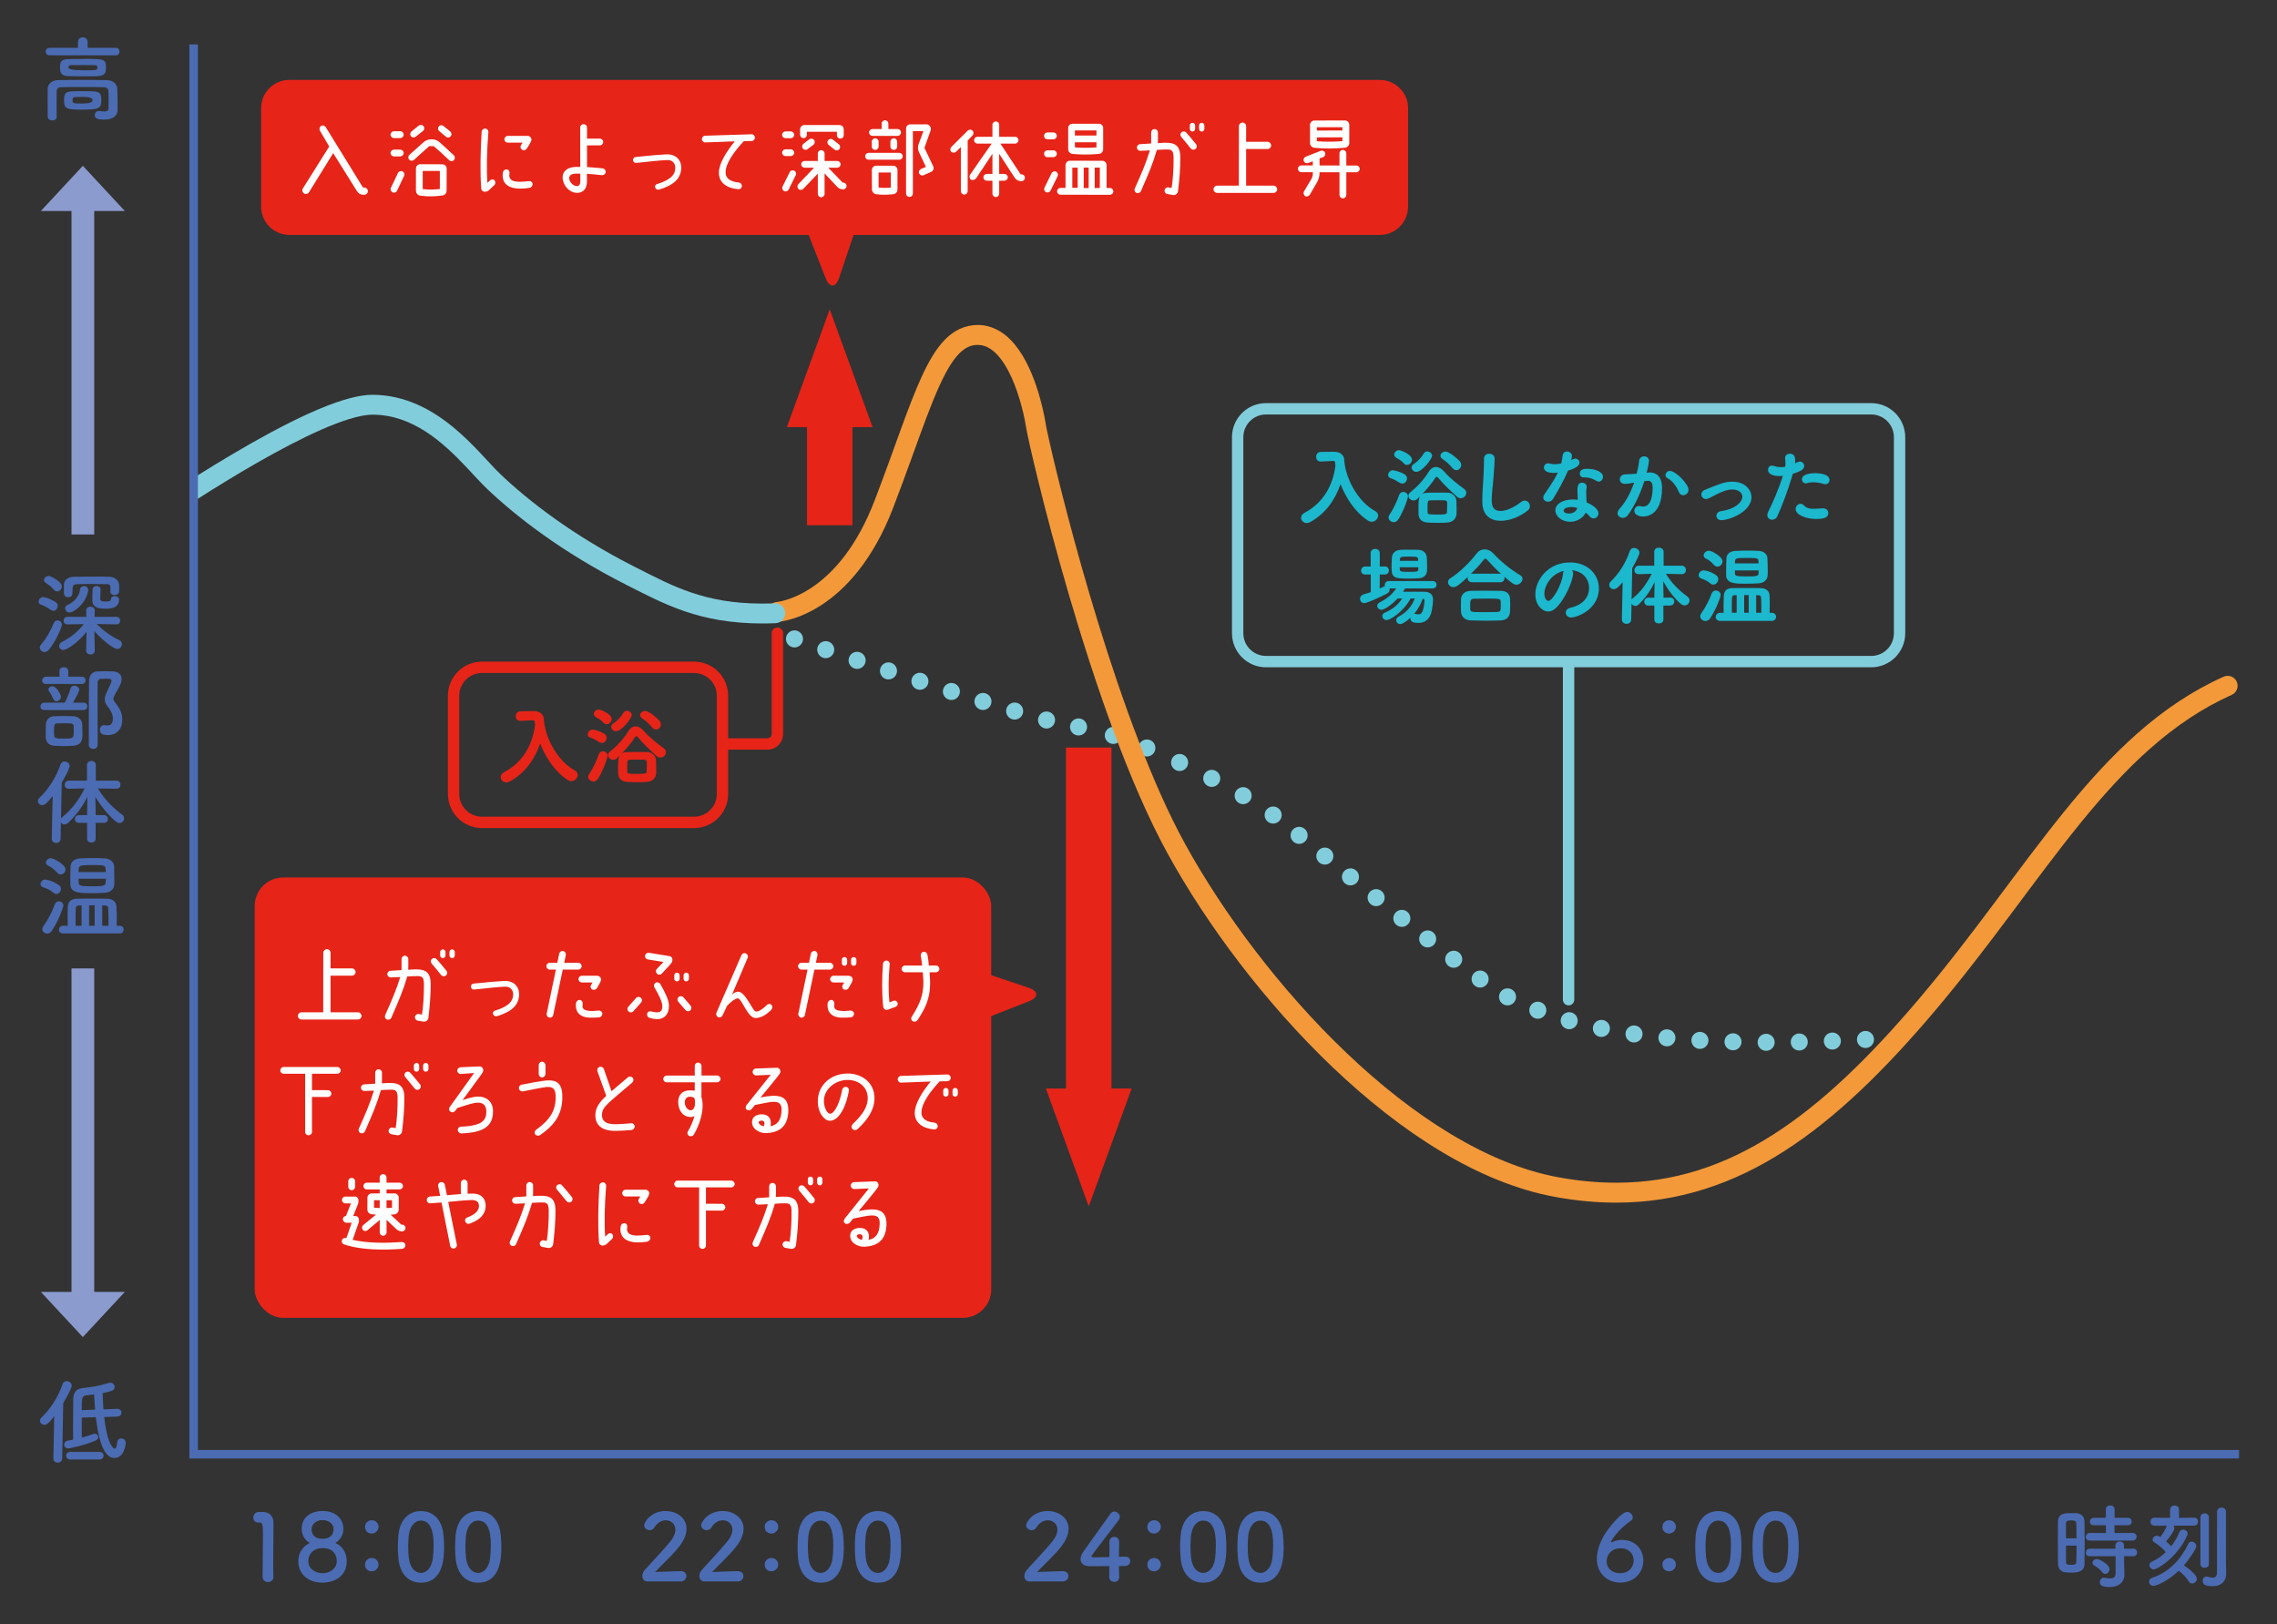 <?xml version="1.0" encoding="UTF-8"?>
<svg id="_レイヤー_1" data-name="レイヤー 1" xmlns="http://www.w3.org/2000/svg" xmlns:xlink="http://www.w3.org/1999/xlink" viewBox="0 0 600 428">
  <rect x="0" y="0" width="600" height="428" fill="#333333" stroke="none"/>
  <defs>
    <style>
      .cls-1 {
        fill: none;
      }

      .cls-2 {
        fill: #82cddb;
      }

      .cls-3 {
        fill: #8b9bce;
      }

      .cls-4 {
        fill: #1bb8ce;
      }

      .cls-5 {
        fill: #fff;
      }

      .cls-6 {
        fill: #e72418;
      }

      .cls-7 {
        fill: #f39939;
      }

      .cls-8 {
        clip-path: url(#clippath);
      }

      .cls-9 {
        fill: #4b6cb3;
      }
    </style>
    <clipPath id="clippath">
      <rect class="cls-1" x="51.4" y="76.27" width="168.06" height="100.68"/>
    </clipPath>
  </defs>
  <rect class="cls-6" x="67.12" y="231.22" width="194.07" height="116.03" rx="7.49" ry="7.49"/>
  <path class="cls-5" d="M247.52,255.31c0-.49-.4-.9-.9-.9h-1.86c-.07-.99-.2-1.86-.38-2.85-.07-.49-.54-.83-1.03-.76-.47.07-.81.52-.72,1.01.16.9.29,1.86.34,2.6h-4.49c-.49,0-.9.4-.9.9s.4.88.9.88h4.67c.13,1.35.22,2.56.13,3.73-.18,2.36-.7,4.35-3.05,8.03-.27.4-.13.92.29,1.15.43.22.99.09,1.26-.31,2.29-3.43,3.12-5.79,3.28-8.78.07-1.1,0-2.45-.11-3.82h1.68c.49,0,.9-.4.9-.88ZM232.73,265.27c.07.58.65.97,1.21.79l2.02-.76c.43-.13.7-.61.56-1.06-.13-.45-.61-.7-1.03-.56l-1.12.45c-.36-3.55-.22-6.58.07-10.08.05-.49-.31-.92-.81-.94-.49-.04-.92.34-.97.83-.27,3.61-.31,8.04.07,11.33ZM224.25,253.78c0,.38.31.7.72.7.38,0,.7-.31.7-.7v-.9c0-.38-.31-.7-.7-.7-.4,0-.72.31-.72.7v.9ZM221.83,253.78c0,.38.29.7.7.7.38,0,.7-.31.7-.7v-.9c0-.38-.31-.7-.7-.7-.4,0-.7.31-.7.7v.9ZM221.65,266.37c-1.03-.09-1.8-.34-1.84-1.19l.05-.65c.04-.47-.18-.92-.63-1.03-.54-.13-.99.27-1.1.7-.07.31-.07.52-.07.76-.02,1.91,1.3,3.1,3.55,3.19,1.03.02,1.98-.02,2.63-.09.49-.04.85-.56.79-1.06-.07-.49-.52-.76-1.01-.72-.72.09-1.71.16-2.36.09ZM222.3,260.69c.43.25,1.01.13,1.28-.29l.45-.76c.34-.65.65-1.06.65-1.64,0-.49-.54-.9-1.03-.9h-4c-.49,0-.9.4-.9.9s.4.88.9.88h2.81l-.36.58c-.27.43-.2.97.2,1.23ZM219.58,254.59c0-.49-.4-.9-.9-.9h-3.7l.43-2.02c.09-.49-.2-.97-.7-1.08-.47-.09-.94.22-1.05.7l-.49,2.4h-2c-.49,0-.88.4-.88.9s.38.9.88.9h1.62l-2.42,11.58c-.11.47.2.94.67,1.06.49.09.97-.2,1.06-.7l2.51-11.94h4.08c.49,0,.9-.4.9-.9ZM199.23,266.55c-.94.02-2.76-5.39-4.85-5.25-.49.04-1.12.38-1.5.81l4.13-9.72c.2-.45-.02-.97-.47-1.17s-.99.02-1.17.47l-6.58,15.15c-.2.45,0,.99.47,1.17.45.2.96-.02,1.14-.47l1.21-2.54c1.03-1.1,2.18-1.93,2.76-1.93,1.12-.13,2.6,5.36,4.85,5.18,1.35-.11,2.47-.7,3.88-2.02.47-.45.58-1.12.13-1.5-.36-.31-.85-.25-1.17.09-.85.88-1.98,1.73-2.85,1.73ZM180.13,257.89c0,.4.29.7.7.7.38,0,.7-.29.7-.7v-.9c0-.38-.31-.7-.7-.7-.4,0-.7.31-.7.7v.9ZM177.68,257.89c0,.4.31.7.7.7s.7-.29.7-.7v-.9c0-.38-.31-.7-.7-.7s-.7.31-.7.7v.9ZM178.82,262.69c-.36.34-.4.9-.09,1.26l1.89,2.2c.34.38.9.43,1.26.09.38-.31.4-.88.09-1.26l-1.89-2.2c-.31-.36-.88-.4-1.26-.09ZM168.95,264.15c.31-.38.27-.94-.11-1.26s-.94-.27-1.26.11l-2.04,2.31c-.31.36-.27.92.11,1.23.38.34.94.29,1.26-.09l2.04-2.31ZM173.15,266.75c-.47,0-.97-.09-1.44-.22-.47-.16-.97-.02-1.14.43-.2.47.04,1.08.52,1.21.74.25,1.57.4,2.33.36,1.59-.07,2.92-1.26,2.85-3.61-.05-1.48-.92-3.23-2.27-5.63-.25-.43-.81-.58-1.23-.34-.43.22-.58.76-.34,1.19,1.1,1.91,2.13,3.79,2.09,5.09-.02,1.12-.45,1.46-1.37,1.53ZM177.16,253.17c.13-.72-.29-1.17-.74-1.23l-5.41-.88c-.49-.09-.94.25-1.03.74-.09.47.25.94.74,1.01l4.11.67-1.75,1.84c-.34.36-.31.92.04,1.26.34.34.92.34,1.26-.02l1.93-2.09c.4-.43.76-.81.85-1.3ZM155.34,266.37c-1.03-.09-1.8-.34-1.84-1.19l.04-.65c.05-.47-.18-.92-.63-1.03-.54-.13-.99.27-1.1.7-.07.31-.07.52-.07.76-.02,1.91,1.3,3.1,3.55,3.19,1.03.02,1.98-.02,2.63-.09.49-.04.85-.56.79-1.06s-.52-.76-1.01-.72c-.72.09-1.71.16-2.36.09ZM155.99,260.69c.43.25,1.01.13,1.28-.29l.45-.76c.34-.65.65-1.06.65-1.64,0-.49-.54-.9-1.03-.9h-4c-.49,0-.9.4-.9.9s.4.88.9.88h2.81l-.36.58c-.27.43-.2.97.2,1.23ZM153.27,254.59c0-.49-.4-.9-.9-.9h-3.7l.43-2.02c.09-.49-.2-.97-.7-1.08-.47-.09-.94.22-1.05.7l-.49,2.4h-2c-.49,0-.88.4-.88.9s.38.9.88.9h1.62l-2.42,11.58c-.11.47.2.94.67,1.06.49.09.97-.2,1.05-.7l2.51-11.94h4.08c.49,0,.9-.4.9-.9ZM130.37,266.33c-.4.11-.61.56-.43.94.18.4.63.63,1.05.49,4.02-1.23,5.79-3.05,5.79-5.79,0-2.22-1.64-3.57-3.79-3.5-1.59.07-4.47.31-8.19.7-.43.04-.76.43-.72.85.05.45.43.76.88.72,3.86-.43,6.55-.7,8.15-.76,1.32-.05,2.11.85,2.11,2,0,1.59-.83,3.12-4.85,4.35ZM118.44,251.76c0,.38.29.7.7.7.38,0,.7-.31.7-.7v-.9c0-.38-.31-.7-.7-.7-.4,0-.7.31-.7.7v.9ZM115.99,251.76c0,.38.31.7.7.7s.7-.31.7-.7v-.9c0-.38-.31-.7-.7-.7s-.7.31-.7.7v.9ZM113.82,252.66c-.36.29-.4.85-.09,1.21.67.76,1.8,2.18,2.51,3.05.31.38.88.45,1.26.13.38-.31.45-.88.13-1.26-.74-.9-1.86-2.29-2.56-3.05-.34-.36-.88-.4-1.26-.09ZM101.94,268.62c.45.2.99,0,1.17-.45,2.18-4.96,3.16-7.29,4.2-10.86,1.06-.09,1.93-.11,2.87-.11,1.14.02,1.48.47,1.53,2,.04,2.85-.2,6.31-.52,8.15l-.85-.18c-.49-.05-.94.29-.99.79-.07.49.29.94.79.99l1.48.25c.63.07,1.19-.38,1.26-1.01.36-2.85.63-6.01.61-9-.02-2.67-1.1-3.64-3.25-3.75-1.03-.05-1.62.02-2.67.09.02-.67.04-1.66.02-2.83,0-.49-.4-.88-.9-.88s-.88.4-.88.9c0,1.12.02,2.22,0,2.9-1.46.07-.61.02-2.94.18-.47.02-.85.45-.81.92.02.49.45.85.92.83l2.49-.11c-.99,3.23-2,5.61-3.97,10.03-.2.45,0,.99.45,1.17ZM95.27,267.7c0-.54-.43-.97-.94-.97h-7.23v-9.65h5.63c.54,0,.97-.43.97-.94s-.43-.97-.97-.97h-5.63v-4.13c0-.52-.43-.94-.94-.94s-.97.43-.97.94l-.02,15.69h-5.7c-.54,0-.97.43-.97.97s.43.94.97.94h14.86c.52,0,.94-.43.94-.94Z"/>
  <path class="cls-5" d="M250.99,288.27c0,.38.31.7.7.7s.7-.31.7-.7v-.9c0-.38-.31-.7-.7-.7s-.7.31-.7.7v.9ZM248.54,288.27c0,.38.31.7.7.7s.7-.31.7-.7v-.9c0-.38-.31-.7-.7-.7s-.7.31-.7.7v.9ZM245.24,284.97c-2.29,2.81-4.2,5.9-4.2,8.28-.02,2.63,2.13,4.13,5.16,4.35.49.02.9-.36.9-.85s-.38-.9-.88-.94c-2.29-.18-3.37-1.21-3.41-2.49-.09-2.49,2.22-5.59,4.8-8.39l2.06-.04c.49,0,.88-.43.85-.92,0-.47-.43-.88-.92-.85l-12.19.38c-.49.02-.88.43-.85.92,0,.49.43.88.9.85l7.77-.29ZM224.64,296.28c-.34.34-.34.9,0,1.23.38.36.94.36,1.32.02,3.01-2.76,4.44-5.39,4.47-8.06.07-4.42-3.64-6.69-7.23-6.6-4.31.09-7.61,3.03-7.7,7.11-.07,3.46,1.89,5.39,3.23,5.34,2.56-.09,4.35-4.2,4.96-7.95.09-.47-.27-.92-.74-.99-.49-.04-.94.29-1.03.76-.52,3.05-1.93,6.31-3.19,6.33-.7,0-1.66-1.57-1.62-3.5.05-2.92,2.87-5.34,6.13-5.41,3.05-.04,5.45,1.89,5.41,4.87-.02,2.15-1.23,4.2-4.02,6.82ZM201.26,296.76c-.72-.09-1.37-.63-1.35-1.03,0-.22.36-.45.7-.45.45,0,.79.16.81.61.02.34-.02.56-.16.88ZM200.39,289.19s4.87-5.79,5.14-6.4c.31-.65-.09-1.46-.83-1.44l-5.5.2c-.52.02-.9.43-.88.94.02.49.45.9.94.88l3.84-.16-6.33,7.9c-.27.34-.47.92,0,1.28.4.31,1.01.2,1.32-.2l.85-1.03c3.95-.72,7.03-1.89,7,1.19,0,2.85-1.17,4.11-2.92,4.4.07-.27.09-.65.09-.9,0-1.48-1.01-2.36-2.74-2.22-1.19.11-2.06.76-2.18,1.71-.29,2.11,2,3.3,3.64,3.23,3.52-.11,5.86-1.75,5.9-5.99.02-4.13-2.92-4.31-7.36-3.39ZM181.96,292.56c-.61-.02-1.41-.76-1.5-1.82-.09-1.01.36-1.71,1.19-1.75.67-.04,1.12.13,1.39.45.36,2.2-.27,3.12-1.08,3.12ZM183.09,287.42c-.49-.13-1.06-.13-1.55-.11-1.8.09-2.78,1.26-2.83,2.9-.04,2.78,1.66,4.2,3.34,4.13.36-.02.67-.11.94-.25-.34,1.21-.88,2.65-1.73,4.04-.25.4-.11.94.31,1.17.45.25,1.01.09,1.28-.36,1.55-2.74,2.29-5.39,2.29-7.7,0-.88-.11-1.55-.31-2.11.02-.94-.02-2.09,0-3.95h4.13c.49,0,.9-.38.9-.88s-.4-.9-.9-.9h-4.11v-2.51c0-.49-.4-.9-.9-.9s-.88.38-.88.88c0,.63-.02,1.75,0,2.54h-7.41c-.47,0-.88.4-.88.9s.4.88.88.88h7.41v2.24ZM156.88,293.81c-.02,2.51,1.53,4.13,5.05,4.17,1.1,0,2.92-.07,4.47-.22.49-.07.88-.49.85-.99-.04-.49-.47-.85-.94-.79-1.19.11-3.03.25-4.31.25-2-.04-3.41-.58-3.37-2.51.02-2.13,1.59-2.96,7.99-8.48.36-.34.4-.9.09-1.26-.34-.38-.9-.43-1.28-.09-1.3,1.12-3.91,3.32-4.29,3.64l-2.02-5.84c-.16-.47-.67-.72-1.12-.58-.47.16-.74.67-.58,1.14l2.33,6.51c-1.93,1.77-2.85,3.21-2.87,5.05ZM144.18,286.41c1.37-.07,2.15.45,2.22,2.13.16,4.02-1.37,6.44-5.16,9.18-.38.27-.47.85-.18,1.21.34.38.92.43,1.32.13,3.66-2.56,5.99-5.45,5.79-10.59-.09-2.6-1.21-3.84-3.57-3.79-1.57.02-5.43.79-7.18,1.14-.47.11-.79.58-.67,1.05.11.49.58.79,1.06.7,1.77-.36,5.68-1.14,6.37-1.17ZM143.73,280.66c0-.49-.4-.9-.9-.9s-.88.4-.88.9v2.33c0,.49.4.9.88.9s.9-.4.9-.9v-2.33ZM124.76,289.08c-.94.18-2.24.58-2.87.79l4.69-6.4c.47-.67.85-1.1.74-1.68-.11-.56-.56-.81-1.03-.79l-4.92.22c-.49.02-.9.43-.88.92.02.49.45.88.94.85l3.5-.25-6.44,8.98c-.29.4-.18.99.25,1.23.45.27.94.16,1.37-.43l.38-.56c.49-.13,3.28-1.1,4.51-1.32,1.95-.36,3.5.29,3.08,3.16-.31,2.13-2.6,2.94-6.67,3.08-.47.02-.83.45-.79.92.07.49.49.88.99.85,5.63-.22,8.39-1.77,8.3-5.97-.04-2.49-1.91-4.22-5.16-3.61ZM111.5,281.69c0,.38.29.7.7.7.38,0,.7-.31.7-.7v-.9c0-.38-.31-.7-.7-.7-.4,0-.7.31-.7.7v.9ZM109.05,281.69c0,.38.31.7.7.7s.7-.31.7-.7v-.9c0-.38-.31-.7-.7-.7s-.7.31-.7.7v.9ZM106.87,282.59c-.36.29-.4.85-.09,1.21.67.76,1.8,2.18,2.51,3.05.31.38.88.45,1.26.13.38-.31.45-.88.13-1.26-.74-.9-1.86-2.29-2.56-3.05-.34-.36-.88-.4-1.26-.09ZM95,298.55c.45.2.99,0,1.17-.45,2.18-4.96,3.16-7.29,4.2-10.86,1.05-.09,1.93-.11,2.87-.11,1.14.02,1.48.47,1.53,2,.04,2.85-.2,6.31-.52,8.15l-.85-.18c-.49-.04-.94.29-.99.79-.07.49.29.94.79.99l1.48.25c.63.07,1.19-.38,1.26-1.01.36-2.85.63-6.01.61-9-.02-2.67-1.1-3.64-3.25-3.75-1.03-.05-1.62.02-2.67.09.02-.67.04-1.66.02-2.83,0-.49-.4-.88-.9-.88s-.88.4-.88.9c0,1.12.02,2.22,0,2.9-1.46.07-.61.02-2.94.18-.47.02-.85.45-.81.92.02.49.45.85.92.83l2.49-.11c-.99,3.23-2,5.61-3.97,10.03-.2.45,0,.99.45,1.17ZM73.85,282.05c0,.47.38.88.88.88h5.68v15.33c0,.49.4.88.9.88s.9-.38.9-.88v-9.22l4.2.02c.49,0,.9-.4.9-.9s-.4-.9-.88-.9l-4.22-.02v-4.31h6.67c.49,0,.9-.4.9-.88s-.4-.9-.9-.9h-14.14c-.49,0-.88.4-.88.9Z"/>
  <path class="cls-5" d="M227.12,326.69c-.72-.09-1.37-.63-1.35-1.03,0-.22.36-.45.7-.45.45,0,.79.16.81.61.02.34-.02.56-.16.88ZM226.25,319.13s4.87-5.79,5.14-6.4c.31-.65-.09-1.46-.83-1.44l-5.5.2c-.52.02-.9.43-.88.94.02.49.45.9.94.88l3.84-.16-6.33,7.9c-.27.34-.47.92,0,1.28.4.31,1.01.2,1.32-.2l.85-1.03c3.95-.72,7.03-1.89,7,1.19,0,2.85-1.17,4.11-2.92,4.4.07-.27.09-.65.09-.9,0-1.48-1.01-2.36-2.74-2.22-1.19.11-2.06.76-2.18,1.71-.29,2.11,2,3.3,3.64,3.23,3.52-.11,5.86-1.75,5.9-5.99.02-4.13-2.92-4.31-7.36-3.39ZM215.31,311.63c0,.38.29.7.7.7.38,0,.7-.31.7-.7v-.9c0-.38-.31-.7-.7-.7-.4,0-.7.31-.7.7v.9ZM212.86,311.63c0,.38.31.7.7.7s.7-.31.7-.7v-.9c0-.38-.31-.7-.7-.7s-.7.31-.7.7v.9ZM210.69,312.53c-.36.29-.4.85-.09,1.21.67.76,1.8,2.18,2.51,3.05.31.38.88.45,1.26.13.38-.31.45-.88.13-1.26-.74-.9-1.86-2.29-2.56-3.05-.34-.36-.88-.4-1.26-.09ZM198.81,328.49c.45.2.99,0,1.17-.45,2.18-4.96,3.16-7.29,4.2-10.86,1.05-.09,1.93-.11,2.87-.11,1.14.02,1.48.47,1.53,2,.04,2.85-.2,6.31-.52,8.15l-.85-.18c-.49-.04-.94.29-.99.79-.07.49.29.94.79.99l1.48.25c.63.07,1.19-.38,1.26-1.01.36-2.85.63-6.02.61-9-.02-2.67-1.1-3.64-3.25-3.75-1.03-.04-1.62.02-2.67.09.02-.67.04-1.66.02-2.83,0-.49-.4-.88-.9-.88s-.88.4-.88.9c0,1.12.02,2.22,0,2.9-1.46.07-.61.02-2.94.18-.47.02-.85.45-.81.92.02.49.45.85.92.83l2.49-.11c-.99,3.23-2,5.61-3.97,10.03-.2.45,0,.99.45,1.17ZM177.66,311.99c0,.47.38.88.88.88h5.68v15.33c0,.49.4.88.9.88s.9-.38.9-.88v-9.22l4.2.02c.49,0,.9-.4.9-.9s-.4-.9-.88-.9l-4.22-.02v-4.31h6.67c.49,0,.9-.4.9-.88s-.4-.9-.9-.9h-14.14c-.49,0-.88.4-.88.9ZM171.36,326.13c-.02-.49-.45-.81-.94-.74-.94.09-1.86.2-2.56.18-1.75-.04-2.65-.52-2.63-1.77l.04-.34c.11-.52-.11-1.03-.58-1.12-.61-.11-1.03.27-1.12.7-.04.29-.09.56-.09.81,0,2.47,1.86,3.43,4.33,3.52.76.02,1.59-.02,2.72-.2.49-.07.88-.54.83-1.03ZM163.94,314.37c0,.49.4.9.9.9h3.91l-.4.61c-.27.4-.18.97.25,1.23.4.29.94.18,1.21-.22,0,0,1.19-1.73,1.26-2.31.07-.65-.47-1.1-1.03-1.1h-5.18c-.49,0-.9.4-.9.9ZM158.73,328.19c.61.04.94-.22,1.3-.56l1.26-1.19c.34-.31.36-.94.02-1.28-.34-.36-.88-.25-1.21.09l-.63.61c-.25-3.52-.16-8.3.25-13.4.02-.47-.34-.9-.83-.92s-.92.36-.94.85c-.31,4.89-.45,10.64-.11,15.02.04.45.45.76.9.79ZM146.85,312.26c-.36.29-.4.85-.09,1.19.7.79,1.8,2.2,2.54,3.07.31.38.88.43,1.26.13.38-.31.43-.88.11-1.26-.74-.9-1.86-2.29-2.56-3.05-.31-.38-.88-.4-1.26-.09ZM134.82,328.26c.45.2.99,0,1.17-.45,2.18-4.96,3.16-7.29,4.2-10.86,1.05-.09,1.93-.11,2.87-.11,1.14.02,1.48.47,1.53,2,.05,2.85-.2,6.31-.52,8.15l-.85-.18c-.49-.04-.94.29-.99.79-.07.49.29.94.79.99l1.48.25c.63.07,1.19-.38,1.26-1.01.36-2.85.63-6.02.61-9-.02-2.67-1.1-3.64-3.25-3.75-1.03-.04-1.62.02-2.67.09.02-.67.04-1.66.02-2.83,0-.49-.4-.88-.9-.88s-.88.4-.88.9c0,1.12.02,2.22,0,2.9-1.46.07-.61.02-2.94.18-.47.02-.85.45-.81.92.02.49.45.85.92.83l2.49-.11c-.99,3.23-2,5.61-3.97,10.03-.2.45,0,.99.45,1.17ZM124.74,314.5c-.27,0-1.03.04-1.53.04v-2.81c0-.49-.38-.9-.88-.9s-.9.4-.9.9v2.9c-1.32.09-2.49.2-3.66.31l-.56-2.76c-.09-.49-.56-.79-1.06-.7-.47.09-.79.56-.7,1.05l.54,2.56-2.72.2c-.49.04-.85.47-.81.97.02.49.45.85.94.81l2.94-.22,2.29,11.42c.09.49.56.81,1.03.7.49-.09.81-.56.72-1.03l-2.27-11.24c1.82-.16,3.34-.38,5.95-.49,1.41-.07,2.18.45,2.15,1.59-.02.9-.58,2.09-3.12,3.01-.45.16-.67.65-.49,1.08.16.47.67.7,1.14.54,2.4-.85,4.24-2.27,4.24-4.76,0-1.75-1.12-3.16-3.28-3.16ZM106.79,327.97c-.02-.45-.47-.72-.94-.7-3.93.29-8.89.36-12.93-.58l1.62-4.6c.22-1.01-.18-1.66-.9-1.66l-.56-.02,1.03-2.58c.34-.83.34-.79.34-1.62,0-.49-.38-.92-.85-.92h-2.6c-.49,0-.9.4-.9.9s.4.9.9.9h1.48l-1.32,3.32c-.45,0-.81.36-.81.81,0,.54.43.97.97.97h1.35l-1.39,4.04c-.47-.16-.99.07-1.17.54-.18.45.07.97.52,1.12,4.58,1.55,10.64,1.53,15.35,1.17.47-.02.9-.52.83-1.08ZM91.77,312.71c0,.49.4.9.9.9s.9-.4.9-.9v-1.46c0-.49-.4-.88-.9-.88s-.9.38-.9.88v1.46ZM100.05,318.32c-.52-.02-1.01-.07-1.48-.09v-1.98h1.48v2.06ZM103.29,316.25v2c-.49.04-.99.07-1.44.07v-2.06h1.44ZM102.91,320.07c.36-.04.7-.07,1.03-.09.65-.07,1.12-.61,1.12-1.26l.02-3.14c0-.61-.52-1.12-1.12-1.12h-2.11v-1.05h3.43c.49,0,.9-.38.9-.88s-.4-.9-.9-.9h-3.43v-1.35c0-.49-.4-.9-.9-.9s-.9.4-.9.9v1.35h-3.41c-.49,0-.88.4-.88.9s.38.88.88.88h3.41v1.05h-2.11c-.63,0-1.12.52-1.12,1.12l-.02,3.12c0,.65.49,1.19,1.12,1.26.36.02.76.07,1.17.09l-3.41,2.78c-.36.34-.38.9-.07,1.26.34.36.9.38,1.26.04l3.19-2.67v3.28c0,.49.4.88.9.88s.9-.38.9-.88v-3.32l2.45,2.33c.43.47,1.01.72,1.64.72.49,0,.9-.4.9-.9s-.4-.9-.9-.88h-.18l-2.85-2.63Z"/>
  <polyline class="cls-3" points="18.84 140.83 18.84 53.81 24.83 53.81 24.83 140.83"/>
  <polygon class="cls-3" points="21.83 43.69 10.76 55.6 32.9 55.6 21.83 43.69"/>
  <polyline class="cls-3" points="24.83 255.18 24.83 342.2 18.84 342.2 18.84 255.18"/>
  <polygon class="cls-3" points="21.83 352.32 10.76 340.41 32.9 340.41 21.83 352.32"/>
  <path class="cls-9" d="M24.41,26.4q0,.88-2.65.88c-2.48,0-2.65-.02-2.65-.85,0-.75.34-.83.63-.85.51-.02,1.27-.05,2.02-.05q2.65,0,2.65.88ZM25.65,17.79c0,.71,0,.73-3.41.73q-4.21,0-4.21-.73c0-.49.15-.63.8-.63,1-.02,2.04-.02,3.07-.02s2.04,0,2.95.02c.8,0,.8.24.8.63ZM18.86,24.07c-1.95.07-1.97,1.19-1.97,2.29,0,2.02.19,2.53,4.31,2.53,4.89,0,5.5-.22,5.5-2.58s-.8-2.29-4.99-2.29c-1.02,0-2.04,0-2.85.05ZM28.59,28.47c0,.71-.44.9-1.1.9-.34,0-.73-.05-1.17-.12l-.24-.02c-.68,0-1.1.54-1.1,1.1,0,.83.61,1.19,2.51,1.19,2.53,0,3.5-1.24,3.5-2.58v-.07c-.02-.66-.02-1.83-.02-2.12,0-.68,0-2.07-.07-3.36-.07-1.31-1.14-2.26-2.82-2.29-2.07-.02-4.31-.05-6.5-.05s-4.31.02-6.16.05c-1.75.02-2.82,1-2.85,2.34-.02,1.1-.02,2.39-.02,3.65s0,2.56.02,3.63c.02.68.61,1.02,1.22,1.02s1.14-.32,1.14-.97v-.05c-.02-.92-.02-2.12-.02-3.33s0-2.43.02-3.41c.02-.56.46-.97,1.07-1,1.58-.05,3.5-.05,5.5-.05s4.09,0,5.94.05c.68.02,1.1.44,1.12,1,.05.66.05,1.51.05,2.29,0,1.19-.02,2.21-.02,2.21ZM27.91,17.69c0-2.12-.58-2.17-5.28-2.17-1.56,0-3.16.02-4.5.05-2.09.02-2.31.71-2.31,2.31s.54,2.17,2.46,2.19c1.31.02,3.02.05,4.6.05,4.5,0,5.04-.1,5.04-2.43ZM30.54,14.58c.63,0,.95-.49.95-1s-.32-.97-.95-.97h-7.45v-1.56c0-.8-.63-1.22-1.27-1.22s-1.27.41-1.27,1.22v1.56h-7.47c-.68,0-1.05.49-1.05.97,0,.51.37,1,1.05,1h17.45Z"/>
  <path class="cls-9" d="M126,414.47c-1.58,0-2.9-1.44-3.19-3.92-.12-1-.17-2.02-.17-3.04,0-.88.05-1.78.12-2.68.24-2.6,1.53-4.16,3.24-4.16,3.33,0,3.33,4.82,3.33,6.69,0,1.17-.07,2.36-.22,3.43-.34,2.31-1.61,3.68-3.12,3.68ZM126,417.03c5.89,0,6.11-6.62,6.11-9.37,0-1.05-.07-2.12-.17-3.19-.39-4.06-2.68-6.3-5.94-6.3s-5.62,2.34-5.96,6.57c-.07,1-.12,1.95-.12,2.87,0,1.02.05,2.04.15,3.09.39,4.09,2.7,6.33,5.94,6.33ZM110.92,414.47c-1.58,0-2.9-1.44-3.19-3.92-.12-1-.17-2.02-.17-3.04,0-.88.05-1.78.12-2.68.24-2.6,1.53-4.16,3.24-4.16,3.33,0,3.33,4.82,3.33,6.69,0,1.17-.07,2.36-.22,3.43-.34,2.31-1.61,3.68-3.12,3.68ZM110.92,417.03c5.89,0,6.11-6.62,6.11-9.37,0-1.05-.07-2.12-.17-3.19-.39-4.06-2.68-6.3-5.94-6.3s-5.62,2.34-5.96,6.57c-.07,1-.12,1.95-.12,2.87,0,1.02.05,2.04.15,3.09.39,4.09,2.7,6.33,5.94,6.33ZM97.97,414.03c.92,0,1.78-.78,1.78-1.8,0-.61-.51-1.7-1.78-1.7-.71,0-1.78.49-1.78,1.73,0,1.17.83,1.78,1.78,1.78ZM97.97,404.08c.92,0,1.78-.78,1.78-1.8,0-.61-.51-1.7-1.78-1.7-.71,0-1.78.49-1.78,1.73,0,1.17.83,1.78,1.78,1.78ZM88.74,411.33c0,2.04-1.85,3.21-3.75,3.21s-3.75-1.17-3.75-3.21c0-1.8,1.34-3.41,3.75-3.41,3.26,0,3.75,2.26,3.75,3.41ZM87.89,402.96c0,.51-.1,2.51-2.97,2.51-1.56,0-2.82-.75-2.82-2.51,0-1.31,1.22-2.43,2.9-2.43,1,0,2.9.54,2.9,2.43ZM88.35,406.56c1.22-.68,2.14-2.07,2.14-3.7,0-2.46-1.85-4.72-5.5-4.72-2.68,0-5.5,1.36-5.5,4.72,0,1.66.92,3.04,2.14,3.7-1.29.61-3.02,2.14-3.02,4.79,0,3.65,2.87,5.67,6.3,5.67,3.07,0,6.45-1.53,6.45-5.67,0-2.17-1.1-3.99-3.02-4.79ZM72.04,415.57v-.05c-.05-1.51-.05-3.04-.05-4.55,0-3.48.07-6.74.07-8.69,0-.54,0-.97-.02-1.29-.07-1.61-1.14-2.6-2.82-2.6-.51,0-.71,0-1.19.02-.83.07-1.27.78-1.27,1.48,0,.66.41,1.29,1.24,1.29h.34c.83,0,.95.27.95,3.68,0,3.21-.1,8.4-.1,10.66,0,.88.73,1.34,1.44,1.34s1.41-.44,1.41-1.29Z"/>
  <path class="cls-9" d="M231.33,414.47c-1.58,0-2.9-1.44-3.19-3.92-.12-1-.17-2.02-.17-3.04,0-.88.05-1.78.12-2.68.24-2.6,1.53-4.16,3.24-4.16,3.33,0,3.33,4.82,3.33,6.69,0,1.17-.07,2.36-.22,3.43-.34,2.31-1.61,3.68-3.12,3.68ZM231.33,417.03c5.89,0,6.11-6.62,6.11-9.37,0-1.05-.07-2.12-.17-3.19-.39-4.06-2.68-6.3-5.94-6.3s-5.62,2.34-5.96,6.57c-.07,1-.12,1.95-.12,2.87,0,1.02.05,2.04.15,3.09.39,4.09,2.7,6.33,5.94,6.33ZM216.24,414.47c-1.58,0-2.9-1.44-3.19-3.92-.12-1-.17-2.02-.17-3.04,0-.88.05-1.78.12-2.68.24-2.6,1.53-4.16,3.24-4.16,3.33,0,3.33,4.82,3.33,6.69,0,1.17-.07,2.36-.22,3.43-.34,2.31-1.61,3.68-3.12,3.68ZM216.24,417.03c5.89,0,6.11-6.62,6.11-9.37,0-1.05-.07-2.12-.17-3.19-.39-4.06-2.68-6.3-5.94-6.3s-5.62,2.34-5.96,6.57c-.07,1-.12,1.95-.12,2.87,0,1.02.05,2.04.15,3.09.39,4.09,2.7,6.33,5.94,6.33ZM203.29,414.03c.92,0,1.78-.78,1.78-1.8,0-.61-.51-1.7-1.78-1.7-.71,0-1.78.49-1.78,1.73,0,1.17.83,1.78,1.78,1.78ZM203.29,404.08c.92,0,1.78-.78,1.78-1.8,0-.61-.51-1.7-1.78-1.7-.71,0-1.78.49-1.78,1.73,0,1.17.83,1.78,1.78,1.78ZM194.36,416.71c1,0,1.53-.73,1.53-1.44,0-.63-.46-1.27-1.46-1.27-2,0-4.75.19-6.77.22,2.02-2.19,4.41-4.26,6.25-6.6,1.44-1.83,2.02-3.43,2.02-4.82,0-2.9-2.68-4.65-5.5-4.65-3.82,0-5.67,2.9-5.67,3.75,0,.75.71,1.29,1.44,1.29.46,0,.95-.22,1.27-.73.8-1.31,1.95-1.87,2.99-1.87,1.36,0,2.53.95,2.53,2.48,0,.88-.39,1.95-1.36,3.12-2.14,2.63-4.97,5.52-6.64,7.42-.49.54-.71,1.12-.71,1.66,0,.8.51,1.44,1.36,1.44h8.71ZM179.33,416.71c1,0,1.53-.73,1.53-1.44,0-.63-.46-1.27-1.46-1.27-2,0-4.75.19-6.77.22,2.02-2.19,4.41-4.26,6.26-6.6,1.44-1.83,2.02-3.43,2.02-4.82,0-2.9-2.68-4.65-5.5-4.65-3.82,0-5.67,2.9-5.67,3.75,0,.75.71,1.29,1.44,1.29.46,0,.95-.22,1.27-.73.8-1.31,1.95-1.87,2.99-1.87,1.36,0,2.53.95,2.53,2.48,0,.88-.39,1.95-1.36,3.12-2.14,2.63-4.97,5.52-6.64,7.42-.49.54-.71,1.12-.71,1.66,0,.8.51,1.44,1.36,1.44h8.71Z"/>
  <path class="cls-9" d="M332.14,414.47c-1.58,0-2.9-1.44-3.19-3.92-.12-1-.17-2.02-.17-3.04,0-.88.05-1.78.12-2.68.24-2.6,1.53-4.16,3.24-4.16,3.33,0,3.33,4.82,3.33,6.69,0,1.17-.07,2.36-.22,3.43-.34,2.31-1.61,3.68-3.12,3.68ZM332.14,417.03c5.89,0,6.11-6.62,6.11-9.37,0-1.05-.07-2.12-.17-3.19-.39-4.06-2.68-6.3-5.94-6.3s-5.62,2.34-5.96,6.57c-.07,1-.12,1.95-.12,2.87,0,1.02.05,2.04.15,3.09.39,4.09,2.7,6.33,5.94,6.33ZM317.05,414.47c-1.58,0-2.9-1.44-3.19-3.92-.12-1-.17-2.02-.17-3.04,0-.88.05-1.78.12-2.68.24-2.6,1.53-4.16,3.24-4.16,3.33,0,3.33,4.82,3.33,6.69,0,1.17-.07,2.36-.22,3.43-.34,2.31-1.61,3.68-3.12,3.68ZM317.05,417.03c5.89,0,6.11-6.62,6.11-9.37,0-1.05-.07-2.12-.17-3.19-.39-4.06-2.68-6.3-5.94-6.3s-5.62,2.34-5.96,6.57c-.07,1-.12,1.95-.12,2.87,0,1.02.05,2.04.15,3.09.39,4.09,2.7,6.33,5.94,6.33ZM304.11,414.03c.92,0,1.78-.78,1.78-1.8,0-.61-.51-1.7-1.78-1.7-.71,0-1.78.49-1.78,1.73,0,1.17.83,1.78,1.78,1.78ZM304.11,404.08c.92,0,1.78-.78,1.78-1.8,0-.61-.51-1.7-1.78-1.7-.71,0-1.78.49-1.78,1.73,0,1.17.83,1.78,1.78,1.78ZM294.84,412.65c.71,0,1.29-.02,1.58-.02.95-.02,1.41-.66,1.41-1.27s-.44-1.19-1.24-1.19h-.07c-.12,0-.78.02-1.68.05,0-1.8.07-2.73.07-3.87,0-.95-.63-1.39-1.27-1.39s-1.31.46-1.31,1.31v.1c.02.32.02.75.02,1.29,0,.73,0,1.66-.02,2.63-1.44.02-2.9.07-3.72.07-.61,0-1,0-1-.29,0-.17,0-.19,7.13-9.47.24-.32.34-.63.34-.92,0-.78-.71-1.39-1.44-1.39-.36,0-.73.15-1,.54-1.75,2.43-5.77,8.06-7.23,10.12-.46.66-.68,1.31-.68,1.87,0,1.07.83,1.87,2.46,1.87.24,0,2.75,0,5.11-.02,0,1-.02,2-.02,2.85s.68,1.29,1.34,1.29,1.29-.39,1.29-1.24v-.05c-.02-1.1-.07-2.07-.07-2.87ZM280,416.71c1,0,1.53-.73,1.53-1.44,0-.63-.46-1.27-1.46-1.27-2,0-4.75.19-6.77.22,2.02-2.19,4.41-4.26,6.25-6.6,1.44-1.83,2.02-3.43,2.02-4.82,0-2.9-2.68-4.65-5.5-4.65-3.82,0-5.67,2.9-5.67,3.75,0,.75.71,1.29,1.44,1.29.46,0,.95-.22,1.27-.73.8-1.31,1.95-1.87,2.99-1.87,1.36,0,2.53.95,2.53,2.48,0,.88-.39,1.95-1.36,3.12-2.14,2.63-4.97,5.52-6.64,7.42-.49.54-.71,1.12-.71,1.66,0,.8.51,1.44,1.36,1.44h8.71Z"/>
  <path class="cls-9" d="M467.87,414.47c-1.58,0-2.9-1.44-3.19-3.92-.12-1-.17-2.02-.17-3.04,0-.88.05-1.78.12-2.68.24-2.6,1.53-4.16,3.24-4.16,3.33,0,3.33,4.82,3.33,6.69,0,1.17-.07,2.36-.22,3.43-.34,2.31-1.61,3.68-3.12,3.68ZM467.87,417.03c5.89,0,6.11-6.62,6.11-9.37,0-1.05-.07-2.12-.17-3.19-.39-4.06-2.68-6.3-5.94-6.3s-5.62,2.34-5.96,6.57c-.07,1-.12,1.95-.12,2.87,0,1.02.05,2.04.15,3.09.39,4.09,2.7,6.33,5.94,6.33ZM452.78,414.47c-1.58,0-2.9-1.44-3.19-3.92-.12-1-.17-2.02-.17-3.04,0-.88.05-1.78.12-2.68.24-2.6,1.53-4.16,3.24-4.16,3.33,0,3.33,4.82,3.33,6.69,0,1.17-.07,2.36-.22,3.43-.34,2.31-1.61,3.68-3.12,3.68ZM452.78,417.03c5.89,0,6.11-6.62,6.11-9.37,0-1.05-.07-2.12-.17-3.19-.39-4.06-2.68-6.3-5.94-6.3s-5.62,2.34-5.96,6.57c-.07,1-.12,1.95-.12,2.87,0,1.02.05,2.04.15,3.09.39,4.09,2.7,6.33,5.94,6.33ZM439.84,414.03c.92,0,1.78-.78,1.78-1.8,0-.61-.51-1.7-1.78-1.7-.71,0-1.78.49-1.78,1.73,0,1.17.83,1.78,1.78,1.78ZM439.84,404.08c.92,0,1.78-.78,1.78-1.8,0-.61-.51-1.7-1.78-1.7-.71,0-1.78.49-1.78,1.73,0,1.17.83,1.78,1.78,1.78ZM430.48,411.21c0,1.66-1.19,3.33-3.63,3.33-1.8,0-3.5-1.1-3.5-3.16,0-1.7,1.31-3.41,3.65-3.41s3.48,1.53,3.48,3.24ZM433.01,411.19c0-2.87-2.02-5.43-5.62-5.43-.88,0-1.8.19-2.68.61l-.15.05-.07-.07c0-.51,2.34-3.72,5.21-5.6.39-.24.54-.58.54-.92,0-.71-.68-1.44-1.48-1.44-1.61,0-5.31,4.7-6.3,6.55-.92,1.73-1.68,3.82-1.68,5.82,0,3.99,2.94,6.25,6.16,6.25,3.53,0,6.08-2.48,6.08-5.82Z"/>
  <path class="cls-9" d="M21.54,371.55c0-3.29,0-3.75,1.29-3.89.63-.07,1.29-.15,1.95-.24.07,1.19.17,2.58.29,4.02l-3.53.12ZM26.18,384.57c.75,0,1.12-.49,1.12-1s-.37-1-1.12-1h-7.64c-.75,0-1.12.49-1.12,1s.37,1,1.12,1h7.64ZM14.06,384.3c0,.73.56,1.1,1.14,1.1s1.19-.36,1.19-1.12l.27-14.55c1.02-1.7,2.24-4.02,2.24-4.62,0-.68-.71-1.19-1.36-1.19-.44,0-.85.24-1.05.78-1.12,3.38-3.24,6.6-5.55,8.81-.29.27-.41.58-.41.85,0,.58.51,1.07,1.14,1.07.71,0,1.36-.63,2.63-2.24l-.24,11.1v.02ZM30.88,373.26c.75-.02,1.12-.51,1.12-1.02s-.39-1.02-1.14-1.02h-.05l-3.55.15c-.1-1.41-.17-2.87-.22-4.28,2.34-.49,3.16-.66,3.16-1.66,0-.56-.44-1.1-1.14-1.1l-.56.1c-2.39.78-4.33,1.07-6.62,1.31-1.75.17-2.56,1.07-2.58,2.9-.02,1.36-.05,4.16-.05,6.67,0,1.58,0,3.04.02,4.02-.51.12-1,.19-1.41.27-.63.12-.95.58-.95,1.05,0,.51.39,1.02,1.12,1.02.07,0,3.89-.71,7.06-2.04.56-.24.8-.61.8-.97,0-.46-.41-.88-.95-.88l-.46.1c-.78.32-1.85.63-2.92.92,0-1.53-.02-3.48-.02-5.26l3.72-.12c1.05,9.32,3.36,10.76,4.87,10.76,2.56,0,2.99-3.53,2.99-3.97,0-.8-.61-1.19-1.19-1.19-.49,0-.95.29-1.02.88-.07.56-.22,1.83-.71,1.83-.07,0-1.85-.39-2.75-8.35l3.43-.1Z"/>
  <path class="cls-9" d="M574.11,413.89c.95.71,2.07,1.83,2.65,2.82.24.39.56.54.88.54.61,0,1.24-.58,1.24-1.27,0-.85-1.73-2.41-3.41-3.5,1.22-1.41,3.26-4.31,3.26-5.09,0-.66-.63-1.17-1.22-1.17-.36,0-.71.17-.9.61-1.9,4.02-5.11,7.5-9.44,8.88-.61.19-.88.61-.88,1.05,0,.56.49,1.12,1.19,1.12.51,0,3.53-1.05,6.62-3.99ZM578.15,401.99c.71,0,1.05-.54,1.05-1.07s-.34-1.02-1.02-1.02h-.02l-3.99.05.02-2.14v-.02c0-.73-.58-1.1-1.17-1.1s-1.19.37-1.19,1.1v2.17l-4.06-.05h-.02c-.73,0-1.1.51-1.1,1.05s.39,1.05,1.12,1.05h3.24l-.12.22c-.37.92-1.07,2.07-1.63,2.77l-.39-.22-.51-.12c-.63,0-1.14.51-1.14,1.02,0,.29.15.56.51.78,1.02.58,2.24,1.58,2.97,2.53-1.05,1-2.26,1.87-3.63,2.48-.49.22-.68.58-.68.92,0,.58.49,1.14,1.14,1.14.92,0,6.35-3.21,8.86-9.08l.07-.34c0-.58-.61-1.07-1.22-1.07-.39,0-.78.19-.97.71-.49,1.22-1.22,2.48-2.14,3.68-.39-.41-.88-.88-1.36-1.29.75-.83,2.21-2.8,2.21-3.48,0-.27-.1-.49-.29-.66h5.48ZM579.83,412.09c0,.68.56,1.02,1.1,1.02s1.12-.34,1.12-1.02v-12.27c0-.71-.56-1.07-1.12-1.07s-1.1.34-1.1,1.07v12.27ZM586.55,411.84v-13.48c0-.75-.58-1.12-1.17-1.12s-1.17.37-1.17,1.12v3.85c0,4.53,0,11.29-.02,12.19-.02,1.05-.54,1.31-1.12,1.31-.46,0-.95-.15-1.34-.24l-.29-.05c-.66,0-1.02.56-1.02,1.14,0,.95.71,1.39,2.63,1.39,2.58,0,3.55-1.66,3.55-3.12v-.05l-.05-2.94ZM547.18,407.27c0,1.63-.02,3.21-.07,4.33-.02.56-.34.73-1.34.73-1.1,0-1.36-.17-1.36-.71-.02-1.05-.02-2.68-.02-4.36h2.8ZM544.38,405.34c0-1.58,0-3.07.02-3.99,0-.61.49-.73,1.36-.73.61,0,1.29.02,1.34.71.05,1.02.07,2.48.07,4.02h-2.8ZM549.27,412.06c.02-1.58.05-3.89.05-6.16,0-1.87-.02-3.72-.05-5.11-.02-1.17-.9-2.02-2.19-2.07-.49-.02-.97-.02-1.48-.02-1.29,0-3.26,0-3.31,2.19-.02,1.14-.02,2.77-.02,4.5,0,2.39,0,4.94.02,6.64,0,1.29.83,2.19,2,2.29.44.02.9.05,1.39.05,1.46,0,3.55,0,3.6-2.31ZM554.72,414.74c.58,0,1.14-.61,1.14-1.27,0-1.29-2.7-2.68-3.36-2.68s-1.12.51-1.12,1.02c0,.29.17.56.54.75.51.27,1.34.85,2,1.7.24.32.54.46.8.46ZM562.12,410.07c.68,0,1.02-.51,1.02-1,0-.51-.34-1-1.02-1l-2.43.02-.02-.92c0-.66-.56-1-1.12-1s-1.12.34-1.12,1v.92l-6.74-.02c-.68,0-1.07.54-1.07,1.05s.34.95,1.07.95l6.77-.02.02,4.55c0,1.02-.63,1.31-1.48,1.31-.44,0-.92-.07-1.39-.17l-.24-.02c-.66,0-1.05.56-1.05,1.14,0,.88.58,1.31,2.58,1.31,2.85,0,3.89-1.73,3.89-3.07v-.07l-.07-3.41-.02-1.58,2.43.02ZM561.98,405.93c.68,0,1.02-.51,1.02-1,0-.51-.34-1-1.02-1l-4.79.02v-2.04h3.48c.71,0,1.05-.49,1.05-1s-.34-.97-1.05-.97h-3.46v-2.21c0-.71-.58-1.05-1.17-1.05s-1.14.34-1.14,1.05v2.21h-3.12c-.71,0-1.1.51-1.1,1.02s.34.95,1.1.95h3.14v2.04l-4.23-.02c-.68,0-1.07.54-1.07,1.05s.34.95,1.07.95h11.29Z"/>
  <path class="cls-9" d="M21.49,243.93h-1.56c0-.58-.02-1.19-.02-1.8,0-1.02.02-2.02.07-2.85.02-.44.41-.71.9-.71h.61v5.35ZM24.94,243.93h-1.46v-5.38h1.46v5.38ZM26.94,243.93v-5.35h.63c.61,0,.92.24.95.68.05.97.07,2.19.07,3.43v1.24h-1.66ZM27.89,231.54c0,1.9,0,2-3.6,2-3.26,0-3.48-.17-3.55-.95-.02-.29-.05-.66-.05-1.05h7.2ZM20.71,229.79c0-1.85.07-1.85,3.6-1.85,2.87,0,3.48.02,3.53.97,0,.24.05.54.05.88h-7.18ZM13.63,245.29c1.7-2.48,3.07-6.21,3.07-6.69,0-.68-.58-1.1-1.17-1.1-.44,0-.85.22-1.05.71-.71,1.92-1.8,4.14-3.09,5.89-.17.24-.24.49-.24.71,0,.66.61,1.19,1.29,1.19.41,0,.85-.19,1.19-.71ZM14.87,235.56c.63,0,1.17-.68,1.17-1.36,0-.36-.15-.73-.54-1-1.97-1.34-3.58-1.44-3.6-1.44-.71,0-1.22.63-1.22,1.19,0,.34.19.68.63.83,1.05.34,1.78.66,2.85,1.51.24.19.46.27.71.27ZM31.52,245.95c.73,0,1.07-.51,1.07-1.02s-.34-1-1.07-1h-.78c0-.66.02-1.29.02-1.92,0-1.1-.02-2.12-.07-3.07-.07-1.41-1.02-2.12-2.58-2.14-1-.02-2.12-.02-3.26-.02-1.56,0-3.16,0-4.45.02-1.58.02-2.46.66-2.53,2.14-.02.66-.05,1.46-.05,2.34s.02,1.75.02,2.65h-1.19c-.73,0-1.12.54-1.12,1.05s.34.97,1.12.97h14.87ZM15.99,230.42c.66,0,1.27-.63,1.27-1.31,0-1.31-3.12-2.97-3.85-2.97s-1.31.58-1.31,1.17c0,.27.15.54.51.73.88.49,1.53.85,2.53,1.97.27.29.56.41.85.41ZM30.08,228.16c-.05-.95-1.07-1.9-2.36-1.97-.95-.07-2.07-.1-3.24-.1s-2.34.02-3.38.1c-1.73.1-2.46,1.07-2.51,2.14-.02.9-.07,2.14-.07,3.33,0,.49,0,.95.02,1.39.1,2.29,2.48,2.29,5.57,2.29,1.19,0,2.43-.02,3.53-.1,1.51-.07,2.43-1,2.48-2.21.02-.39.02-.83.02-1.34,0-1.17-.05-2.56-.07-3.53ZM27.38,216.82c.71,0,1.05-.51,1.05-1.02s-.34-1.02-1.05-1.02h-2.17v-.63l-.07-4.16c1.56,2.58,3.5,4.92,5.4,6.47.34.27.68.39.97.39.68,0,1.19-.58,1.19-1.22,0-.34-.15-.71-.51-.97-2.29-1.7-4.62-3.92-6.38-6.91l4.87.07h.02c.71,0,1.05-.51,1.05-1.05s-.37-1.07-1.07-1.07h-5.43v-4.14c0-.68-.58-1.05-1.19-1.05-.56,0-1.14.34-1.14,1.05v4.14h-4.75c-.73,0-1.12.56-1.12,1.1s.34,1.02,1.1,1.02h.02l4.14-.07c-1.53,3.14-3.5,5.6-5.91,7.57l-.32.34.19-9.42c.9-1.53,2.09-3.82,2.09-4.41,0-.68-.71-1.19-1.36-1.19-.44,0-.85.24-1.05.78-1.12,3.38-3.24,6.6-5.55,8.81-.29.27-.41.58-.41.85,0,.58.51,1.07,1.14,1.07.54,0,1.19-.37,2.75-2.39l-.24,11.24v.02c0,.73.56,1.1,1.14,1.1s1.19-.36,1.19-1.12l.07-4.31c.19.32.56.54.97.54.29,0,.61-.1.88-.36,2.24-2.07,3.87-4.36,5.14-6.91l-.07,4.21v.61h-2.12c-.71,0-1.1.54-1.1,1.07,0,.49.34.97,1.1.97h2.12v4.21c0,.66.56.97,1.12.97s1.12-.32,1.12-.97v-4.21h2.17ZM19.44,192.47c0,2.07-.02,2.14-2.58,2.14s-2.63,0-2.63-1.8.05-2.19.9-2.21c.44-.02,1.05-.02,1.68-.02,2.17,0,2.56,0,2.6.78.02.41.02.78.02,1.12ZM19.35,196.51c2.39-.19,2.39-1.97,2.39-3.29,0-.78-.05-1.53-.07-2.41-.05-1.22-1.14-2.04-2.34-2.09-.73-.02-1.73-.05-2.73-.05-.8,0-1.63.02-2.31.05-1.31.07-2.17.95-2.21,2.19-.02.73-.05,1.31-.05,2,0,.41,0,.85.02,1.36.05,1.19.71,2.14,2.29,2.24.73.05,1.7.07,2.68.07.85,0,1.7-.02,2.34-.07ZM14.89,184.78c.56,0,1.17-.54,1.17-1.19s-1.24-2.77-2.24-2.77c-.54,0-1.07.39-1.07.88l.24.58c.32.37.66.95,1,1.83.19.46.54.68.9.68ZM22,187.09c.68,0,1.02-.49,1.02-.97s-.34-.97-1.02-.97h-2.77c.75-1.24,1.66-3.07,1.66-3.41,0-.61-.68-1.07-1.29-1.07-.44,0-.88.22-1.02.78-.32,1.14-1.05,2.85-1.53,3.7h-5.33c-.71,0-1.07.51-1.07,1.02,0,.46.34.92,1.07.92h10.3ZM21.51,180.23c.71,0,1.05-.49,1.05-.97s-.34-.95-1.05-.95h-3.53l.02-1.48v-.02c0-.66-.58-1-1.17-1s-1.17.32-1.17,1v.02l.02,1.48h-3.48c-.71,0-1.1.51-1.1,1s.34.92,1.1.92h9.3ZM28.42,193.69c2.36,0,3.8-1.58,3.8-4.09,0-1.85-.78-3.04-1.68-4.23-.44-.56-.66-.88-.66-1.27,0-.32.15-.66.46-1.19,1.44-2.51,1.7-3.04,1.7-3.97,0-1.14-.8-2-2.43-2.04-.54-.02-1.07-.02-1.61-.02-.75,0-1.46,0-2.12.02-1.61.02-2.39,1.02-2.41,2.58-.05,3.19-.07,6.45-.07,16.79,0,.71.58,1.07,1.19,1.07.56,0,1.14-.37,1.14-1.07v-2c0-3.41-.02-6.77-.02-10,0-1.51,0-2.99.02-4.45,0-.51.32-.92.85-.95.34-.02.73-.02,1.12-.02,1.34,0,1.68,0,1.68.51,0,.37-.34,1.12-1.19,2.92-.32.68-.58,1.31-.58,2,0,.58.19,1.19.75,1.87.78,1,1.39,2,1.39,3.16,0,1.75-1.02,1.85-1.44,1.85-.22,0-.44-.02-.68-.07l-.24-.02c-.66,0-1.07.61-1.07,1.22,0,1.17.97,1.41,2.09,1.41ZM12.87,171.21c2.02-2.46,3.43-6.08,3.43-6.6,0-.71-.58-1.12-1.14-1.12-.41,0-.78.19-.97.66-.95,2.31-2.09,4.19-3.38,5.7-.22.24-.32.54-.32.78,0,.63.58,1.19,1.24,1.19.39,0,.78-.17,1.14-.61ZM14.06,160.96c.63,0,1.14-.66,1.14-1.31,0-.37-.15-.73-.54-1-.17-.12-2.21-1.31-3.29-1.31-.71,0-1.19.61-1.19,1.17,0,.34.17.66.61.8.88.32,1.73.75,2.58,1.41l.68.24ZM24.97,171.43l-.1-5.14c2.04,2.34,5.06,4.72,6.04,4.72.71,0,1.22-.66,1.22-1.29,0-.41-.22-.83-.73-1.07-2.14-1-4.11-2.39-5.91-4.23l5.18.1h.02c.66,0,.97-.49.97-.97,0-.51-.34-1.02-1-1.02l-5.74.02.05-1.63v-.05c0-.68-.56-1.02-1.12-1-.15,0-1.17,0-1.14,1.05l.05,1.63-4.97-.02c-.68,0-1.02.51-1.02,1.02s.32.97,1,.97h.02l4.28-.07c-1.48,1.92-3.21,3.41-5.74,4.7-.51.24-.73.66-.73,1.07,0,.54.41,1.05,1.1,1.05.9,0,3.87-1.95,6.11-4.79l-.1,4.94v.02c0,.68.56,1.02,1.14,1.02s1.12-.34,1.12-1v-.02ZM15.06,155.83c.63,0,1.24-.63,1.24-1.31,0-1.24-2.87-2.75-3.48-2.75-.66,0-1.22.54-1.22,1.1,0,.27.15.54.46.73.58.37,1.51,1,2.19,1.83.24.29.54.41.8.41ZM18.3,161.4c1.14,0,4.28-2.29,4.92-5.62l.02-.29c0-.73-.54-1.07-1.1-1.07-.49,0-1,.29-1.05.9-.19,1.92-1.75,3.43-3.33,4.11-.41.17-.58.51-.58.85,0,.54.44,1.12,1.12,1.12ZM29.08,155.88c0,.61.54.92,1.1.92s1.17-.34,1.22-.97c.02-.29.02-.54.02-.78,0-.27,0-.51-.02-.83-.05-1.46-1.36-2.19-2.53-2.24-1-.05-2.46-.05-3.94-.05-2.02,0-4.16.02-5.43.05-1.68.05-2.6.85-2.65,2.07v2.26c0,.71.56,1.05,1.1,1.05.9,0,1.17-.56,1.17-1.34v-.71c0-1.27.37-1.34,1.36-1.39.63-.02,1.63-.05,2.73-.05,1.7,0,3.6.02,4.6.05.88.02,1.27-.07,1.29,1.05v.9ZM26.5,155.29c0-.58-.54-.88-1.05-.88s-1,.27-1.05.83c-.05.66-.07,2.53-.07,2.77v.07c0,1.87,1.31,2.31,3.48,2.31,1.95,0,3.55-.41,3.55-2.41,0-.58-.56-.9-1.12-.9-.51,0-1.02.27-1.02.88,0,.19-.12.54-1.46.54-1.02,0-1.34-.19-1.34-.78,0-.22.05-1.85.07-2.41v-.02Z"/>
  <path class="cls-2" d="M276.34,187.55h0c1.2.32,1.92,1.54,1.6,2.74-.32,1.2-1.54,1.92-2.74,1.6-1.2-.32-1.92-1.54-1.6-2.74.32-1.2,1.54-1.92,2.74-1.6ZM268,185.21h0c1.19.35,1.87,1.6,1.52,2.79-.35,1.19-1.6,1.87-2.79,1.52-1.19-.35-1.87-1.6-1.52-2.79.35-1.19,1.6-1.87,2.79-1.52ZM259.68,182.69h0c1.19.37,1.85,1.63,1.48,2.81-.37,1.19-1.63,1.85-2.81,1.48s-1.85-1.63-1.48-2.81c.37-1.18,1.63-1.85,2.81-1.48ZM251.38,180.07h0c1.18.38,1.83,1.64,1.45,2.82-.38,1.18-1.64,1.83-2.82,1.45-1.18-.38-1.83-1.64-1.45-2.82.38-1.18,1.64-1.83,2.82-1.45ZM243.1,177.38h0c1.18.39,1.82,1.65,1.44,2.83-.39,1.18-1.65,1.82-2.83,1.44-1.18-.39-1.82-1.65-1.44-2.83s1.65-1.82,2.83-1.44h0ZM234.83,174.65h0c1.18.39,1.81,1.66,1.42,2.84-.39,1.18-1.66,1.81-2.84,1.42-1.18-.39-1.81-1.66-1.42-2.84.39-1.18,1.66-1.81,2.84-1.42ZM226.57,171.87h0c1.18.4,1.81,1.67,1.41,2.85-.4,1.18-1.67,1.81-2.85,1.41-1.18-.4-1.81-1.67-1.41-2.85.4-1.18,1.67-1.81,2.85-1.41ZM218.31,169.06h0c1.17.4,1.8,1.68,1.4,2.85s-1.68,1.8-2.85,1.4-1.8-1.68-1.4-2.85,1.68-1.8,2.85-1.4Z"/>
  <path class="cls-2" d="M328.71,207.72h0c1.07.63,1.43,2,.8,3.07-.63,1.07-2,1.43-3.07.8-1.07-.63-1.43-2-.8-3.07.63-1.07,2-1.43,3.07-.8h0ZM320.34,203.11h0c1.1.57,1.53,1.93.95,3.03-.57,1.1-1.93,1.53-3.03.95-1.1-.57-1.53-1.93-.95-3.03.57-1.1,1.93-1.53,3.03-.95ZM311.79,198.88h0c1.12.53,1.61,1.87,1.08,2.99-.53,1.12-1.86,1.61-2.99,1.08s-1.61-1.86-1.08-2.99,1.86-1.61,2.99-1.08h0ZM303.06,195.02h0c1.15.47,1.69,1.79,1.22,2.93-.47,1.15-1.79,1.69-2.93,1.22s-1.69-1.79-1.22-2.93,1.79-1.69,2.93-1.22ZM294.06,191.65h0c1.18.39,1.82,1.66,1.43,2.83-.39,1.18-1.66,1.82-2.83,1.43-1.18-.39-1.82-1.66-1.43-2.83.39-1.18,1.66-1.82,2.83-1.43Z"/>
  <path class="cls-2" d="M391.34,256.16h0c1,.73,1.23,2.13.5,3.14-.73,1-2.13,1.23-3.14.5s-1.23-2.13-.5-3.14c.73-1,2.13-1.23,3.14-.5ZM384.43,250.98h0c.98.76,1.17,2.17.41,3.15-.76.98-2.17,1.17-3.15.41h0c-.98-.76-1.17-2.17-.41-3.15s2.17-1.17,3.15-.41ZM377.59,245.64h0c.97.77,1.14,2.18.37,3.15-.77.97-2.18,1.14-3.15.37-.97-.77-1.14-2.18-.37-3.15.77-.97,2.18-1.14,3.15-.37ZM370.8,240.23h0c.97.78,1.12,2.19.35,3.16-.78.97-2.19,1.12-3.16.35-.97-.78-1.12-2.19-.35-3.16.78-.97,2.19-1.12,3.16-.35ZM364.03,234.78h0c.96.78,1.11,2.19.33,3.16-.78.96-2.19,1.11-3.16.33-.96-.78-1.11-2.19-.33-3.16.78-.96,2.19-1.11,3.16-.33ZM357.27,229.31h0c.96.78,1.11,2.2.33,3.16-.78.96-2.2,1.11-3.16.33-.96-.78-1.11-2.2-.33-3.16.78-.96,2.2-1.11,3.16-.33ZM350.52,223.83h0c.96.78,1.11,2.19.33,3.16s-2.19,1.11-3.16.33-1.11-2.19-.33-3.16c.78-.96,2.19-1.11,3.16-.33ZM343.73,218.36h0c.97.78,1.12,2.19.35,3.16-.78.97-2.19,1.13-3.16.35-.97-.78-1.12-2.19-.35-3.16.78-.97,2.19-1.13,3.16-.35Z"/>
  <path class="cls-2" d="M482.75,272.07h0c1.24-.05,2.28.92,2.33,2.16s-.92,2.28-2.16,2.33-2.28-.92-2.33-2.16.92-2.28,2.16-2.33ZM474.07,272.32h0c1.24-.02,2.27.96,2.29,2.2.02,1.24-.96,2.27-2.2,2.29-1.24.02-2.27-.96-2.29-2.2-.02-1.24.96-2.27,2.2-2.29h0ZM465.39,272.4h0c1.24,0,2.24,1.01,2.24,2.25,0,1.24-1.01,2.24-2.25,2.24-1.24,0-2.24-1.01-2.24-2.25s1.01-2.24,2.25-2.24ZM456.72,272.27h0c1.24.04,2.22,1.07,2.18,2.31-.04,1.24-1.07,2.22-2.31,2.18-1.24-.04-2.22-1.07-2.18-2.31.04-1.24,1.07-2.22,2.31-2.18ZM448.07,271.9h0c1.24.07,2.18,1.14,2.11,2.37-.07,1.24-1.14,2.18-2.37,2.11-1.24-.07-2.18-1.14-2.11-2.37.07-1.24,1.14-2.18,2.37-2.11ZM439.46,271.23h0c1.23.12,2.14,1.22,2.02,2.45s-1.22,2.14-2.45,2.02c-1.23-.12-2.14-1.22-2.02-2.45.12-1.23,1.22-2.14,2.45-2.02ZM430.89,270.22h0c1.23.17,2.08,1.31,1.91,2.54-.17,1.23-1.31,2.08-2.54,1.91h0c-1.23-.17-2.08-1.31-1.91-2.54.17-1.23,1.31-2.08,2.54-1.91ZM422.42,268.78h0c1.22.25,2,1.43,1.76,2.65s-1.43,2-2.65,1.76c-1.22-.24-2-1.43-1.76-2.65.25-1.22,1.43-2,2.65-1.76h0ZM414.1,266.79h0c1.19.34,1.89,1.58,1.55,2.77-.34,1.19-1.58,1.89-2.77,1.55-1.19-.34-1.89-1.58-1.55-2.77.34-1.19,1.58-1.89,2.77-1.55ZM406.04,264.1h0c1.16.45,1.73,1.75,1.27,2.91-.45,1.16-1.75,1.73-2.91,1.27-1.16-.45-1.73-1.75-1.27-2.91.45-1.16,1.75-1.73,2.91-1.27Z"/>
  <path class="cls-2" d="M491.56,271.65c.59,0,1.17.24,1.59.66.42.42.66,1,.66,1.59s-.24,1.17-.66,1.59c-.42.42-1,.66-1.59.66s-1.17-.24-1.59-.66c-.42-.42-.66-1-.66-1.59s.24-1.17.66-1.59c.42-.42,1-.66,1.59-.66ZM397.24,260.42c.59,0,1.17.24,1.59.66.42.42.66,1,.66,1.59s-.24,1.17-.66,1.59c-.42.42-1,.66-1.59.66s-1.17-.24-1.59-.66c-.42-.42-.66-1-.66-1.59s.24-1.17.66-1.59c.42-.42,1-.66,1.59-.66ZM335.48,212.51c.59,0,1.17.24,1.59.66.42.42.66,1,.66,1.59s-.24,1.17-.66,1.59c-.42.42-1,.66-1.59.66s-1.17-.24-1.59-.66c-.42-.42-.66-1-.66-1.59s.24-1.17.66-1.59c.42-.42,1-.66,1.59-.66ZM284.2,189.3c.59,0,1.17.24,1.59.66.42.42.66,1,.66,1.59s-.24,1.17-.66,1.59c-.42.42-1,.66-1.59.66s-1.17-.24-1.59-.66c-.42-.42-.66-1-.66-1.59s.24-1.17.66-1.59c.42-.42,1-.66,1.59-.66ZM209.35,166.1c.59,0,1.17.24,1.59.66s.66,1,.66,1.59-.24,1.17-.66,1.59-1,.66-1.59.66-1.17-.24-1.59-.66-.66-1-.66-1.59.24-1.17.66-1.59,1-.66,1.59-.66Z"/>
  <path class="cls-6" d="M159.87,190.83c.67,0,1.3-.65,1.3-1.37,0-1.35-2.92-2.51-3.43-2.51-.67,0-1.26.58-1.26,1.17,0,.29.16.58.49.81.52.34,1.32.65,2.02,1.48.27.31.58.43.88.43ZM158.59,195.79c.7,0,1.26-.7,1.26-1.39,0-.38-.16-.76-.58-1.03-1.06-.7-2.76-1.12-3.14-1.12-.72,0-1.26.65-1.26,1.23,0,.36.18.7.65.85.76.27,1.53.65,2.38,1.23l.7.22ZM172.86,192.23c.67,0,1.28-.61,1.28-1.35,0-.34-.11-.67-.4-1.01-.65-.74-2.78-2.54-3.75-2.54-.7,0-1.32.54-1.32,1.12,0,.29.16.58.54.83.81.54,1.86,1.44,2.6,2.38.31.4.7.56,1.05.56ZM162.31,192.67c1.53,0,4.15-3.41,4.15-4.24,0-.65-.67-1.14-1.28-1.14-.36,0-.7.16-.9.52-.61,1.08-1.73,2.24-2.65,2.81-.4.25-.56.58-.56.92,0,.58.52,1.14,1.23,1.14ZM166.04,200.17c.25-.02,1.06-.02,1.84-.02,2.42,0,2.49.02,2.54.63.02.2.02.45.02.74,0,.61-.02,1.3-.04,1.77-.05.61-.52.63-2.51.63-2.22,0-2.56,0-2.6-.61-.02-.22-.02-.56-.02-.9,0-1.91,0-2.22.79-2.24ZM157.6,205.15c1.37-2.15,2.51-5.5,2.51-6.02,0-.74-.63-1.17-1.23-1.17-.45,0-.9.25-1.08.76-.56,1.55-1.41,3.59-2.56,5.23-.16.25-.25.49-.25.72,0,.7.65,1.26,1.35,1.26.45,0,.9-.22,1.26-.79ZM163.3,199.12c-.34.49-.43,1.1-.43,3.1,0,.56,0,1.1.02,1.57.04,1.19.72,2.13,2.36,2.24.49.04,1.68.07,2.83.07.99,0,1.95-.02,2.42-.07,1.48-.13,2.33-1.03,2.4-2.29.02-.4.02-.85.02-1.3,0-.74-.02-1.53-.04-2.13-.04-1.03-1.03-2.13-2.29-2.15-.45-.02-1.53-.02-2.63-.02-3.48,0-3.59.04-4.13.43,1.3-1.37,2.65-2.99,3.52-4.38l.31-.25.36.25c1.32,1.59,3.32,3.55,5.01,5.03.31.29.65.4.99.4.79,0,1.46-.72,1.46-1.44,0-.36-.16-.7-.52-.97-1.84-1.37-3.75-2.81-5.27-4.56-.72-.83-1.48-1.26-2.2-1.26s-1.41.43-1.98,1.37c-1.23,2.02-3.1,3.97-4.8,5.32-.34.27-.49.58-.49.9,0,.65.63,1.23,1.35,1.23.34,0,.7-.11,1.03-.43l.7-.67ZM140.36,189.8h.07c.29,0,.43.13.45.27.02.31.07.63.11.94-.54,4.62-2.83,9.67-8.15,12.46-.63.34-.9.81-.9,1.28,0,.74.65,1.41,1.48,1.41.27,0,.56-.07.85-.22,4.29-2.33,6.71-6.1,8.06-10.03,1.46,3.7,3.93,7.5,7.29,9.63.31.2.63.29.94.29.92,0,1.68-.83,1.68-1.64,0-.43-.22-.88-.76-1.17-4.94-2.72-7.97-9.16-8.17-13.58-.07-1.26-1.17-2.04-2.54-2.07h-.74c-1.03,0-2,.02-2.9.05-.83.02-1.23.65-1.23,1.3s.4,1.23,1.19,1.23h.09l3.16-.16Z"/>
  <path class="cls-6" d="M127.01,175.83v1.5c-3.31,0-5.98,2.68-5.99,5.99v25.89c0,3.3,2.68,5.98,5.99,5.99h55.88c3.31,0,5.98-2.68,5.99-5.99v-25.89c0-3.31-2.68-5.98-5.99-5.99h-55.88v-2.99h55.88c4.96,0,8.98,4.02,8.98,8.98v25.89c0,4.96-4.02,8.98-8.98,8.98h-55.88c-4.96,0-8.98-4.02-8.98-8.98v-25.89c0-4.96,4.02-8.98,8.98-8.98v1.5Z"/>
  <path class="cls-4" d="M481.01,127.59c.67,0,1.08-.54,1.08-1.12,0-1.62-2.92-1.8-3.77-1.8-.54,0-3.5.07-3.5,1.62,0,.56.4,1.08,1.01,1.08l.38-.07c.4-.16.94-.22,1.53-.22.97,0,2.04.18,2.78.43l.49.09ZM481.75,135.2c0-.63-.45-1.26-1.37-1.26h-.13c-1.01.07-1.82.13-2.47.13-1.01,0-1.73-.18-2.42-.88-.31-.31-.63-.43-.94-.43-.7,0-1.26.67-1.26,1.41,0,1.39,2.56,2.58,5.39,2.58,2.45,0,3.21-.54,3.21-1.57ZM469.79,125.41c-1.35,4.2-2.9,7.47-3.84,9.4-.18.34-.25.65-.25.92,0,.76.61,1.21,1.26,1.21.54,0,1.1-.29,1.39-.94,1.1-2.47,2.67-6.31,4.06-11.16,2.31-.7,3.01-1.3,3.01-2.02,0-.65-.56-1.21-1.21-1.21l-.67.2-.54.29c.02-.27.04-.54.04-.79,0-1.21-.47-1.75-1.41-1.75-.63,0-1.23.36-1.23,1.05v.07c.04.63.07,1.08.07,1.48,0,.29,0,.54-.05.83-.4.07-.81.11-1.19.11-.58,0-1.12-.09-1.64-.27-.25-.09-.47-.13-.67-.13-.7,0-1.03.52-1.03,1.08,0,1.41,1.82,1.66,3.05,1.66.27,0,.56-.02.85-.04ZM461.53,130.98c0-1.59-1.41-4.06-5.05-4.06-1.86,0-3.12.47-7.34,2.2-.58.25-.83.7-.83,1.14,0,.63.49,1.23,1.23,1.23.2,0,.43-.05.67-.16.74-.34,1.46-.74,2.22-1.12,1.06-.52,2.58-1.23,4.06-1.23,1.84,0,2.63,1.08,2.63,1.89,0,1.55-2.13,3.34-5.63,3.82-.83.11-1.21.7-1.21,1.23,0,.58.43,1.14,1.28,1.14,2.11,0,7.97-2.18,7.97-6.08ZM444.93,129.09c0-1.66-3.48-5.01-4.89-5.01-.7,0-1.17.56-1.17,1.1,0,.31.16.63.54.83,1.62.88,2.49,2.51,3.03,3.73.22.52.65.74,1.08.74.7,0,1.41-.58,1.41-1.39ZM434.11,126.69h.18c.76,0,1.19.56,1.19,1.8,0,1.84-.38,4.98-2.47,4.98-.25,0-.52-.04-.81-.11l-.31-.04c-.74,0-1.23.63-1.23,1.28,0,.88.94,1.5,2.33,1.5.72,0,4.96-.16,4.96-7.5,0-3.41-1.86-4.11-3.19-4.11l-.36.02-.49.05c.43-1.71.61-2.99.61-3.14,0-.76-.63-1.17-1.28-1.17-.61,0-1.23.38-1.32,1.17-.11,1.19-.4,2.45-.65,3.39l-1.03.09c-.81.07-1.5.04-2.18.11-.81.09-1.23.7-1.23,1.3s.43,1.19,1.32,1.19c.81,0,1.66-.18,2.47-.34-1.01,2.85-2.33,5.21-3.86,6.91-.36.4-.52.81-.52,1.15,0,.72.65,1.23,1.39,1.23.47,0,.99-.22,1.37-.76,1.75-2.47,3.19-5.48,4.29-8.91l.83-.09ZM415.57,133.94c-.13.76-1.1,1.37-2.13,1.37-1.32,0-1.41-.65-1.41-.76,0-.67,1.17-.96,2.07-.96.52,0,1.01.09,1.5.25l-.02.11ZM421.27,126.92c.61,0,1.12-.61,1.12-1.26,0-1.37-2.09-2.13-4.13-2.13-.65,0-1.98.04-1.98,1.26,0,.52.36,1.01,1.01,1.01h.36c1.14,0,2.11.34,3.03.94l.58.18ZM414.22,120.18c0-.76-.65-1.21-1.28-1.21-.54,0-1.06.31-1.17,1.01-.11.81-.18,1.44-.38,2.13-.61.16-1.21.22-1.73.22-.45,0-.83-.04-1.15-.16l-.54-.09c-.74,0-1.14.54-1.14,1.12,0,.74.7,1.41,2.58,1.41.34,0,.7-.02,1.08-.09-.7,1.46-.97,1.95-3.55,5.79-.2.29-.29.56-.29.81,0,.65.63,1.08,1.28,1.08.47,0,.99-.22,1.3-.74,1.37-2.22,2.9-4.94,3.95-7.45,2.63-.79,3.01-1.57,3.01-2.13s-.54-1.05-1.14-1.05l-.7.22-.36.2c.13-.43.22-.81.22-1.05v-.02ZM415.73,131.7c-.43-.07-.85-.09-1.28-.09-2.45,0-4.6,1.05-4.6,2.87,0,1.62,1.75,3.01,3.93,3.01,1.95,0,3.52-1.21,4.06-2.42.4.31.76.65,1.03.99.31.38.7.54,1.05.54.67,0,1.28-.58,1.28-1.35,0-1.28-1.95-2.38-3.12-2.87-.04-.56-.11-1.35-.11-2.87,0-.45.07-.67.11-.99l.02-.22c0-.72-.61-1.12-1.21-1.12-1.06,0-1.23.9-1.23,2.13v.25c.02.45.07.81.07,1.28v.88ZM393.54,125.91c.18-2.27.31-4.47.31-5.07,0-.83-.72-1.28-1.44-1.28-.65,0-1.39.38-1.37,1.37v.61c0,1.35-.09,3.16-.16,4.4-.09,2-.29,3.68-.29,5.59,0,.31,0,.67.02,1.01.11,3.34,2.24,4.69,4.87,4.69,2.33,0,5.07-1.08,7.09-2.72.4-.31.56-.74.56-1.15,0-.76-.58-1.46-1.35-1.46-.29,0-.63.09-.96.36-1.98,1.53-3.95,2.38-5.41,2.38-2.22,0-2.33-1.73-2.33-2.92,0-1.91.31-3.73.45-5.81ZM370.77,122.49c.67,0,1.3-.65,1.3-1.37,0-1.35-2.92-2.51-3.43-2.51-.67,0-1.26.58-1.26,1.17,0,.29.16.58.49.81.52.34,1.32.65,2.02,1.48.27.31.58.43.88.43ZM369.49,127.45c.7,0,1.26-.7,1.26-1.39,0-.38-.16-.76-.58-1.03-1.05-.7-2.76-1.12-3.14-1.12-.72,0-1.26.65-1.26,1.23,0,.36.18.7.65.85.76.27,1.53.65,2.38,1.23l.7.22ZM383.76,123.89c.67,0,1.28-.61,1.28-1.35,0-.34-.11-.67-.4-1.01-.65-.74-2.78-2.54-3.75-2.54-.7,0-1.32.54-1.32,1.12,0,.29.16.58.54.83.81.54,1.86,1.44,2.6,2.38.31.4.7.56,1.06.56ZM373.21,124.33c1.53,0,4.15-3.41,4.15-4.24,0-.65-.67-1.14-1.28-1.14-.36,0-.7.16-.9.52-.61,1.08-1.73,2.24-2.65,2.81-.4.25-.56.58-.56.92,0,.58.52,1.14,1.23,1.14ZM376.94,131.83c.25-.02,1.05-.02,1.84-.02,2.42,0,2.49.02,2.54.63.02.2.02.45.02.74,0,.61-.02,1.3-.05,1.77-.04.61-.52.63-2.51.63-2.22,0-2.56,0-2.6-.61-.02-.22-.02-.56-.02-.9,0-1.91,0-2.22.79-2.24ZM368.5,136.81c1.37-2.15,2.51-5.5,2.51-6.02,0-.74-.63-1.17-1.23-1.17-.45,0-.9.25-1.08.76-.56,1.55-1.41,3.59-2.56,5.23-.16.25-.25.49-.25.72,0,.7.65,1.26,1.35,1.26.45,0,.9-.22,1.26-.79ZM374.2,130.78c-.34.49-.43,1.1-.43,3.1,0,.56,0,1.1.02,1.57.04,1.19.72,2.13,2.36,2.24.49.05,1.68.07,2.83.07.99,0,1.95-.02,2.42-.07,1.48-.13,2.33-1.03,2.4-2.29.02-.4.02-.85.02-1.3,0-.74-.02-1.53-.04-2.13-.04-1.03-1.03-2.13-2.29-2.15-.45-.02-1.53-.02-2.63-.02-3.48,0-3.59.05-4.13.43,1.3-1.37,2.65-2.99,3.52-4.38l.31-.25.36.25c1.32,1.59,3.32,3.55,5.01,5.03.31.29.65.4.99.4.79,0,1.46-.72,1.46-1.44,0-.36-.16-.7-.52-.97-1.84-1.37-3.75-2.81-5.27-4.56-.72-.83-1.48-1.26-2.2-1.26s-1.41.43-1.98,1.37c-1.23,2.02-3.1,3.97-4.8,5.32-.34.27-.49.58-.49.9,0,.65.63,1.23,1.35,1.23.34,0,.7-.11,1.03-.43l.7-.67ZM351.26,121.46h.07c.29,0,.43.13.45.27.02.31.07.63.11.94-.54,4.62-2.83,9.67-8.15,12.46-.63.34-.9.81-.9,1.28,0,.74.65,1.41,1.48,1.41.27,0,.56-.07.85-.22,4.29-2.33,6.71-6.1,8.06-10.03,1.46,3.7,3.93,7.5,7.29,9.63.31.2.63.29.94.29.92,0,1.68-.83,1.68-1.64,0-.43-.22-.88-.76-1.17-4.94-2.72-7.97-9.16-8.17-13.58-.07-1.26-1.17-2.04-2.54-2.06h-.74c-1.03,0-2,.02-2.9.04-.83.02-1.23.65-1.23,1.3s.4,1.23,1.19,1.23h.09l3.16-.16Z"/>
  <path class="cls-4" d="M460.79,161.45h-1.19v-4.65h1.19v4.65ZM457.62,161.45h-1.26c0-.65-.02-1.28-.02-1.91,0-2.31.02-2.72.76-2.72h.52v4.62ZM462.76,161.45v-4.62h.56c.79,0,.79.18.79,3.55v1.08h-1.35ZM457.17,148.46c0-1.44.02-1.44,3.14-1.44,2.51,0,3.01.02,3.05.76,0,.18.02.4.02.67h-6.22ZM463.41,150.32c0,.31-.02.61-.02.83-.04.67-.83.74-3.1.74-2.78,0-3.1-.18-3.12-.7-.02-.22-.02-.54-.02-.88h6.26ZM451.49,154.04c.7,0,1.28-.72,1.28-1.44,0-.38-.18-.79-.58-1.05-1.55-1.05-2.87-1.26-3.28-1.26-.74,0-1.3.67-1.3,1.26,0,.38.2.72.67.88.94.34,1.48.54,2.49,1.35.25.2.49.27.72.27ZM452.55,149.31c.7,0,1.35-.67,1.35-1.39,0-1.26-2.83-2.81-3.61-2.81-.74,0-1.37.63-1.37,1.23,0,.31.16.61.54.81.85.45,1.23.63,2.18,1.71.27.31.61.45.92.45ZM450.66,162.89c1.32-1.98,2.74-5.39,2.74-6.1s-.63-1.19-1.26-1.19c-.45,0-.9.25-1.1.76-.58,1.62-1.62,3.7-2.76,5.27-.18.25-.27.52-.27.74,0,.7.65,1.26,1.37,1.26.45,0,.92-.2,1.28-.74ZM465.79,151.64c.02-.34.02-.74.02-1.17,0-1.14-.05-2.54-.09-3.46-.04-.9-.85-1.75-2.18-1.84-.83-.07-1.86-.09-2.92-.09-1.14,0-2.36.02-3.37.09-1.64.09-2.29.99-2.33,1.98-.02.9-.09,2.18-.09,3.34,0,.4,0,.81.02,1.17.09,2.15,2.54,2.15,5.12,2.15,1.17,0,2.42-.04,3.48-.11,1.37-.09,2.29-.94,2.33-2.07ZM466.85,163.61c.76,0,1.15-.54,1.15-1.08s-.38-1.06-1.15-1.06h-.54c.02-.81.02-1.59.02-2.33s0-1.48-.04-2.2c-.07-1.32-.94-1.93-2.42-1.98-.94-.02-2-.02-3.05-.02-1.44,0-2.9,0-4.2.02-1.46.02-2.29.54-2.38,1.98-.04.81-.07,1.75-.07,2.76,0,.58.02,1.19.02,1.77h-.88c-.79,0-1.21.56-1.21,1.12,0,.52.38,1.01,1.21,1.01h13.53ZM440.09,159.54c.74,0,1.1-.52,1.1-1.05s-.36-1.03-1.1-1.03l-1.75.02v-.54l-.07-3.75c1.32,2.33,2.92,4.47,4.6,5.9.36.31.72.43,1.03.43.74,0,1.3-.65,1.3-1.3,0-.38-.18-.74-.56-1.03-2.06-1.5-4.11-3.41-5.66-5.99l4.15.09h.02c.74,0,1.1-.54,1.1-1.1s-.38-1.14-1.12-1.14h-4.76v-3.64c0-.72-.63-1.1-1.26-1.1s-1.21.36-1.21,1.1v3.64h-4.04c-.76,0-1.19.61-1.19,1.19,0,.54.36,1.05,1.14,1.05h.04l3.37-.09c-1.28,2.6-2.94,4.85-5.03,6.49l-.25.27.16-8.26c.85-1.44,1.91-3.52,1.91-4.06,0-.72-.74-1.26-1.44-1.26-.47,0-.92.25-1.12.83-1.01,3.08-2.9,5.99-4.98,7.99-.31.29-.43.61-.43.92,0,.61.52,1.12,1.17,1.12.76,0,1.3-.56,2.36-1.84l-.2,9.79v.02c0,.79.63,1.17,1.23,1.17s1.23-.38,1.23-1.17l.09-4.17c.2.36.58.63,1.01.63.27,0,.58-.11.85-.38,1.84-1.73,3.14-3.7,4.22-5.88l-.07,3.57v.52l-1.53-.02c-.74,0-1.14.56-1.14,1.1,0,.49.36.99,1.14.99h1.53v3.68c0,.7.58,1.03,1.19,1.03s1.19-.34,1.19-1.03v-3.68h1.75ZM412.06,150.41c-.11.2-.18.45-.2.72-.27,3.01-2.78,7.2-3.84,7.2-.65,0-1.08-.97-1.08-1.93,0-1.71,1.46-5.07,5.12-5.99ZM414.17,150.25c3.14.31,4.56,2.54,4.56,4.62,0,2.27-1.35,4.44-4.85,5.25-.9.2-1.3.76-1.3,1.32,0,.65.56,1.28,1.5,1.28,1.17,0,7.23-1.93,7.23-7.7,0-3.7-2.99-6.82-7.56-6.82-5.97,0-9.18,4.74-9.18,8.42,0,2.76,1.8,4.51,3.37,4.51.65,0,1.35-.27,2-.88,2.51-2.33,4.58-7.34,4.58-9.16,0-.36-.11-.63-.34-.85ZM394.55,161.25c-1.01.02-2.11.05-3.16.05-3.77,0-3.88,0-3.97-.79-.02-.25-.02-.61-.02-.97,0-1.08,0-1.73.92-1.77,1.06-.02,2.27-.04,3.46-.04,3.3,0,3.61.02,3.66.76.02.36.02.79.02,1.19,0,1.3-.11,1.53-.9,1.57ZM387.9,151.17l-.31.05c1.23-1.21,2.47-2.54,3.32-3.64.2-.25.34-.38.49-.38s.31.13.54.38c1.01,1.15,2.29,2.45,3.57,3.61l-.27-.02h-7.34ZM397.91,161.09c.02-.56.04-1.14.04-1.73s-.02-1.14-.04-1.62c-.07-1.17-.83-2.04-2.42-2.06-1.44-.02-3.05-.04-4.58-.04-1.26,0-2.42.02-3.37.04-1.84.07-2.51,1.19-2.56,2.27-.02.52-.02,1.17-.02,1.82,0,.47,0,.94.02,1.35.07,1.37.94,2.29,2.6,2.36,1.23.04,2.54.07,3.84.07s2.65-.02,3.95-.07c1.64-.04,2.47-.92,2.54-2.38ZM395.26,153.44c.81,0,1.19-.56,1.19-1.12l-.04-.34c2.04,1.75,2.58,2.09,3.16,2.09.88,0,1.62-.81,1.62-1.55,0-.36-.18-.7-.56-.92-2.56-1.53-5.07-3.55-7.11-5.75-.65-.72-1.5-1.1-2.31-1.1s-1.55.34-2.11,1.1c-1.59,2.09-4.51,5.05-6.85,6.46-.49.29-.7.7-.7,1.08,0,.67.61,1.32,1.44,1.32.56,0,1.17-.22,3.77-2.69l-.04.29c0,.56.38,1.12,1.19,1.12h7.36ZM374.93,157.72c.31.07.43.25.43.58v.09c-.25,3.1-.92,3.5-1.59,3.5-.2,0-.45-.04-.72-.11l-.4-.04c.99-1.19,1.77-2.6,2.29-4.02ZM373.69,147.78h-4.83l.02-.36c.05-.76.34-.76,2.47-.76,2.02,0,2.27.04,2.31.74l.02.38ZM373.74,149.47l-.02.56c0,.63-.4.65-2.47.65s-2.38-.09-2.4-.67l-.02-.54h4.92ZM373.74,144.89c-.74-.05-1.53-.05-2.33-.05s-1.59,0-2.4.05c-1.44.04-2.2,1.05-2.24,2.04-.04.81-.09,1.86-.09,2.76,0,2.72.99,2.76,4.67,2.76.85,0,1.71-.02,2.47-.07,1.26-.07,2.13-.76,2.2-1.98.02-.36.02-.76.02-1.19,0-.83-.02-1.73-.09-2.45-.07-.97-.88-1.84-2.2-1.89ZM377.51,155.05c.7,0,1.03-.49,1.03-.97s-.34-.97-1.03-.97h-11.56c-.7,0-1.06.52-1.06,1.03l.04.31-.25.09c-.36.18-.72.36-1.12.54l.02-3.7h1.39c.67,0,1.01-.54,1.01-1.06s-.34-1.05-1.01-1.05h-1.39v-3.52c0-.74-.61-1.12-1.21-1.12s-1.19.38-1.19,1.12v3.52h-1.48c-.67,0-1.05.56-1.05,1.1s.34,1.01,1.05,1.01h1.5v4.65c-.65.22-1.3.43-1.97.63-.58.18-.85.65-.85,1.12,0,.58.4,1.14,1.1,1.14.81,0,4.33-1.64,5.99-2.51.52-.27.72-.67.72-1.06l-.05-.31h1.75c-1.12,1.68-2.36,2.67-4.44,3.77-.38.2-.54.52-.54.83,0,.52.45,1.03,1.1,1.03s2.45-1.01,4.26-2.96l1.21-.02c-1.12,1.77-2.67,2.94-4.62,3.77-.43.18-.61.52-.61.85,0,.54.45,1.08,1.1,1.08,1.03,0,4.44-2.18,6.37-5.7h1.08c-.83,2.18-2.18,3.68-4.31,4.83-.43.22-.58.56-.58.9,0,.52.43,1.03,1.06,1.03s1.82-.88,2.69-1.68v.11c0,.54.13,1.26,2.07,1.26,1.53,0,2.67-.7,3.28-2.27.4-1.08.61-3.23.61-3.88,0-1.46-.92-2.04-2.29-2.06-.79-.02-1.77-.02-2.76-.02s-2,0-2.87.02c.2-.29.38-.58.56-.88h7.25Z"/>
  <path class="cls-2" d="M333.61,107.71v1.5c-3.31,0-5.98,2.68-5.99,5.99v51.65c0,3.3,2.68,5.98,5.99,5.99h159.45c3.31,0,5.98-2.68,5.99-5.99v-51.65c0-3.31-2.68-5.98-5.99-5.99h-159.45v-2.99h159.45c4.96,0,8.98,4.02,8.98,8.98v51.65c0,4.96-4.02,8.98-8.98,8.98h-159.45c-4.96,0-8.98-4.02-8.98-8.98v-51.65c0-4.96,4.02-8.98,8.98-8.98v1.5Z"/>
  <path class="cls-6" d="M206.35,166.85v26.55c0,2.29-1.85,4.14-4.14,4.14h-10.83c-.83,0-1.5-.67-1.5-1.5s.67-1.5,1.5-1.5h10.83c.63,0,1.14-.51,1.14-1.14v-26.55c0-.83.67-1.5,1.5-1.5s1.5.67,1.5,1.5Z"/>
  <polyline class="cls-6" points="212.65 138.4 212.65 101 224.62 101 224.62 138.4"/>
  <polygon class="cls-6" points="218.64 81.51 207.34 112.55 229.93 112.55 218.64 81.51"/>
  <polyline class="cls-6" points="292.88 196.98 292.88 298.38 280.9 298.38 280.9 196.98"/>
  <polygon class="cls-6" points="286.89 317.87 298.19 286.83 275.6 286.83 286.89 317.87"/>
  <path class="cls-6" d="M76.29,21.06h287.27c4.13,0,7.48,3.35,7.48,7.48v25.89c0,4.13-3.35,7.48-7.48,7.48H76.29c-4.13,0-7.49-3.35-7.49-7.49v-25.89c0-4.13,3.35-7.49,7.49-7.49Z"/>
  <path class="cls-5" d="M342.01,44.48c0,.49.38.9.88.9h3.05c0,.72,0,.99-.36,1.75-.04.07-1.35,2.22-1.95,3.28-.25.4-.13.99.29,1.26.43.25.99.04,1.23-.38l2.02-3.48c.56-1.19.52-1.86.54-2.42h5.25v5.97c0,.49.4.9.9.9s.9-.4.9-.9v-5.97h2.65c.47,0,.88-.4.88-.9s-.38-.88-.88-.88h-2.65v-3.21c0-.49-.4-.9-.9-.9s-.9.4-.9.9v3.21l-5.25-.02v-1.84l.97-.36c.45-.2.67-.72.47-1.17-.18-.45-.7-.67-1.17-.47l-3.95,1.55c-.45.2-.67.72-.47,1.17.18.45.7.67,1.14.47l1.23-.43v1.08h-3.05c-.49,0-.88.4-.88.9ZM347,37.21v-1.01l6.73-.02v1.01c-1.95.18-4.62.2-6.73.02ZM353.73,34.38l-6.73.02v-.88h6.73v.85ZM354.42,38.92c.63-.07,1.12-.61,1.12-1.23v-4.83c0-.61-.52-1.12-1.12-1.12l-8.1.02c-.61,0-1.12.52-1.12,1.12v4.8c0,.65.47,1.19,1.12,1.26,2.69.27,5.61.22,8.1-.02ZM336.53,49.89c0-.54-.43-.97-.94-.97h-7.23v-9.65h5.63c.54,0,.96-.43.96-.94s-.43-.97-.96-.97h-5.63v-4.13c0-.52-.43-.94-.94-.94s-.96.43-.96.94l-.02,15.69h-5.7c-.54,0-.97.43-.97.97s.43.94.97.94h14.86c.52,0,.94-.43.94-.94ZM315.96,33.96c0,.38.29.7.7.7.38,0,.7-.31.7-.7v-.9c0-.38-.31-.7-.7-.7-.4,0-.7.31-.7.7v.9ZM313.52,33.96c0,.38.31.7.7.7s.7-.31.7-.7v-.9c0-.38-.31-.7-.7-.7s-.7.31-.7.7v.9ZM311.34,34.85c-.36.29-.4.85-.09,1.21.67.76,1.8,2.18,2.51,3.05.31.38.88.45,1.26.13.38-.31.45-.88.13-1.26-.74-.9-1.86-2.29-2.56-3.05-.34-.36-.88-.4-1.26-.09ZM299.47,50.81c.45.2.99,0,1.17-.45,2.18-4.96,3.16-7.29,4.2-10.86,1.05-.09,1.93-.11,2.87-.11,1.14.02,1.48.47,1.53,2,.05,2.85-.2,6.31-.52,8.15l-.85-.18c-.49-.05-.94.29-.99.79-.07.49.29.94.79.99l1.48.25c.63.07,1.19-.38,1.26-1.01.36-2.85.63-6.01.61-9-.02-2.67-1.1-3.64-3.25-3.75-1.03-.05-1.62.02-2.67.09.02-.67.04-1.66.02-2.83,0-.49-.4-.88-.9-.88s-.88.4-.88.9c0,1.12.02,2.22,0,2.9-1.46.07-.61.02-2.94.18-.47.02-.85.45-.81.92.02.49.45.85.92.83l2.49-.11c-.99,3.23-2,5.61-3.97,10.03-.2.45,0,.99.45,1.17ZM278.28,45.22c-.43-.2-.97-.02-1.19.43l-1.86,3.79c-.22.43-.04.97.4,1.19s.97.02,1.19-.4l1.86-3.79c.22-.45.04-.99-.4-1.21ZM275.11,40.51c0,.49.38.9.88.9h1.59c.49,0,.9-.4.9-.9s-.4-.9-.9-.9h-1.59c-.49,0-.88.4-.88.9ZM278.48,35.8c0-.49-.4-.9-.9-.9h-1.59c-.49,0-.88.4-.88.9s.38.9.88.9h1.59c.49,0,.9-.4.9-.9ZM288.92,35.71h-5.68v-1.35h5.68v1.35ZM283.24,38.83v-1.35h5.68v1.35c-1.77.16-4.11.16-5.68,0ZM289.57,40.55c.65-.04,1.12-.58,1.12-1.23v-5.63c0-.61-.49-1.08-1.12-1.08h-6.98c-.63,0-1.12.49-1.12,1.12v5.59c0,.63.49,1.17,1.12,1.23,2.11.22,4.62.22,6.98,0ZM289.81,49.53l-1.35.02v-5.39h1.35v5.36ZM286.87,49.55h-1.3v-5.39h1.3v5.39ZM282.56,49.49v-5.32h1.41v5.32h-1.41ZM281.89,42.35c-.61,0-1.12.56-1.12,1.19v5.97h-1.32c-.49,0-.9.4-.9.9s.4.9.9.9l13.02.02c.49,0,.9-.4.9-.9s-.4-.9-.9-.9h-.88v-6.04c0-.61-.52-1.12-1.12-1.12l-8.57-.02ZM263.61,37.84h3.88c.49,0,.88-.4.88-.9s-.38-.9-.88-.9h-4.2v-3.16c0-.49-.4-.88-.88-.88s-.9.38-.9.88v3.16h-3.93c-.49,0-.9.4-.9.9s.4.9.9.9h3.73l-5.68,8.17c-.27.4-.18,1.05.22,1.32.4.27,1.1.04,1.37-.36l4.29-6.44v5.3h-1.5c-.49,0-.88.4-.88.9s.38.88.88.88h1.5v3.41c0,.49.4.9.9.9s.88-.4.88-.9v-3.41h1.37c.49,0,.9-.38.9-.88s-.4-.9-.9-.9h-1.37v-5.3l4.04,6.24c.38.61,1.03.97,1.73.97h.11c.49,0,.9-.4.9-.9s-.4-.9-.9-.9h-.22l-5.34-8.1ZM253.19,38.74v11.63c0,.49.4.9.9.9s.9-.4.9-.9v-13.33l1.26-1.35c.36-.34.36-.9.02-1.26s-.9-.36-1.26-.02l-4.31,4.29c-.34.34-.4.9-.07,1.26s.97.36,1.3.02l1.26-1.23ZM243.59,38.98l1.66-4.67c.22-.79-.4-1.55-1.12-1.55h-4.26c-.63,0-1.12.49-1.12,1.1v17.15c0,.49.4.88.9.88s.9-.38.9-.88v-16.47h2.78l-1.28,3.46c-.25.67-.2,1.41.09,2.06l1.84,3.91-1.3.56c-.45.2-.67.72-.47,1.17.2.45.72.67,1.17.47l2-.9c.56-.25.79-.92.52-1.46l-2.29-4.83ZM235.53,39.5c.49,0,.88-.38.88-.88v-1.28c0-.49-.38-.9-.88-.9s-.9.4-.9.9v1.28c0,.49.4.88.9.88ZM230.62,39.5c.49,0,.9-.38.9-.88v-1.28c0-.49-.4-.9-.9-.9s-.9.4-.9.9v1.28c0,.49.4.88.9.88ZM233.22,31.69c-.49,0-.9.4-.9.9v1.41h-2.42c-.49,0-.9.4-.9.9s.4.9.9.9h6.64c.49,0,.88-.4.88-.9s-.38-.9-.88-.9h-2.45v-1.41c0-.49-.38-.9-.88-.9ZM234.72,49.44c-1.03.09-2.15.09-3.21-.02v-3.97h3.21v4ZM235.37,51.19c.63-.07,1.12-.61,1.12-1.26v-5.14c0-.63-.49-1.12-1.12-1.12h-4.51c-.61,0-1.12.49-1.12,1.12l.02,5.09c0,.65.47,1.21,1.12,1.3,1.37.18,2.83.18,4.49,0ZM227.97,41.18c0,.49.4.9.9.9h8.1c.49,0,.9-.4.9-.9s-.4-.9-.9-.9h-8.1c-.49,0-.9.4-.9.9ZM219.49,36.81c-.36-.31-.92-.27-1.26.09-.31.38-.27.94.11,1.26l1.57,1.26c.38.31.94.27,1.26-.11.31-.36.27-.94-.09-1.26l-1.59-1.23ZM214.4,38.09c.36-.34.38-.9.07-1.26-.34-.38-.9-.4-1.26-.09l-1.55,1.19c-.36.34-.4.9-.07,1.26.34.36.9.4,1.26.07l1.55-1.17ZM206.61,50.34c.45.22.99.04,1.21-.4l1.86-3.79c.22-.45.02-.97-.4-1.19-.45-.22-.99-.04-1.19.4l-1.89,3.79c-.2.45-.02.99.4,1.19ZM206.09,40.24c0,.47.4.88.9.88h1.39c.49,0,.9-.4.9-.88s-.4-.9-.9-.9h-1.39c-.49,0-.9.4-.9.9ZM209.28,35.53c0-.49-.4-.9-.9-.9h-1.39c-.49,0-.9.4-.9.9s.4.88.9.88h1.39c.49,0,.9-.4.9-.88ZM218.24,44.19h2.36c.49,0,.9-.4.9-.9s-.4-.88-.9-.88h-3.32v-1.95c0-.49-.4-.9-.9-.9s-.88.4-.88.9v1.95h-3.48c-.49,0-.9.4-.9.88s.4.9.9.9h2.49l-4.15,4.35c-.34.36-.31.92.04,1.26s.92.31,1.26-.04l3.84-4v5.32c0,.49.38.9.88.9s.9-.4.9-.9v-5.39l3.23,3.43c.4.49,1.03.79,1.66.79.49,0,.9-.4.9-.9s-.4-.9-.9-.9h-.13l-3.79-3.93ZM211.95,32.95c-.63,0-1.12.49-1.12,1.12v1.44c0,.49.4.88.9.88s.88-.38.88-.88v-.79h7.92v.92c0,.49.4.88.9.88s.9-.38.9-.88v-1.57c0-.63-.52-1.12-1.12-1.12h-9.25ZM193.63,37.23c-2.29,2.81-4.2,5.9-4.2,8.28-.02,2.63,2.13,4.13,5.16,4.35.49.02.9-.36.9-.85s-.38-.9-.88-.94c-2.29-.18-3.37-1.21-3.41-2.49-.09-2.49,2.22-5.59,4.8-8.39l2.07-.04c.49,0,.88-.43.85-.92,0-.47-.43-.88-.92-.85l-12.19.38c-.49.02-.88.43-.85.92,0,.49.43.88.9.85l7.77-.29ZM173.09,48.52c-.4.11-.61.56-.43.94.18.4.63.63,1.05.49,4.02-1.23,5.79-3.05,5.79-5.79,0-2.22-1.64-3.57-3.79-3.5-1.59.07-4.47.31-8.19.7-.43.04-.76.43-.72.85.04.45.43.76.88.72,3.86-.43,6.55-.7,8.15-.76,1.32-.05,2.11.85,2.11,2,0,1.59-.83,3.12-4.85,4.35ZM151.99,49.04c-1.03-.04-2.04-1.19-2-2.15.02-.56.34-1.1,1.86-1.14.36,0,.65,0,1.06.02v1.95c-.02.85-.27,1.35-.92,1.32ZM154.68,44.03v-5.72h3.37c.49,0,.9-.4.9-.9s-.4-.88-.9-.88h-3.37v-2.92c0-.49-.4-.9-.9-.9s-.9.4-.9.9c0,1.98.02,7.12.02,10.37-.36,0-.72-.02-1.1,0-2.33.04-3.55,1.21-3.55,2.72,0,2.09,1.73,4.04,3.66,4.11,2.02.07,2.76-1.39,2.76-3.03v-1.98c1.14.07,2.56.2,3.95.36.47.04.92-.29.99-.79.04-.49-.31-.94-.81-1.01-1.28-.13-2.99-.27-4.13-.34ZM140.33,48.46c-.02-.49-.45-.81-.94-.74-.94.09-1.86.2-2.56.18-1.75-.04-2.65-.52-2.63-1.77l.04-.34c.11-.52-.11-1.03-.58-1.12-.61-.11-1.03.27-1.12.7-.04.29-.09.56-.09.81,0,2.47,1.86,3.43,4.33,3.52.76.02,1.59-.02,2.72-.2.49-.07.88-.54.83-1.03ZM132.9,36.69c0,.49.4.9.9.9h3.91l-.4.61c-.27.4-.18.97.25,1.23.4.29.94.18,1.21-.22,0,0,1.19-1.73,1.26-2.31.07-.65-.47-1.1-1.03-1.1h-5.18c-.49,0-.9.4-.9.9ZM127.7,50.52c.61.05.94-.22,1.3-.56l1.26-1.19c.34-.31.36-.94.02-1.28-.34-.36-.88-.25-1.21.09l-.63.61c-.25-3.52-.16-8.3.25-13.4.02-.47-.34-.9-.83-.92-.49-.02-.92.36-.94.85-.31,4.89-.45,10.64-.11,15.02.04.45.45.76.9.79ZM106.48,46.35c.2-.45.02-.99-.43-1.19-.45-.22-.97-.02-1.19.43l-1.86,3.91c-.2.45,0,.97.43,1.19.45.2.99.02,1.19-.43l1.86-3.91ZM106.37,40.31c0-.49-.4-.88-.9-.88h-1.66c-.49,0-.9.38-.9.88s.4.9.9.9h1.66c.49,0,.9-.4.9-.9ZM106.37,35.48c0-.49-.4-.9-.9-.9h-1.66c-.49,0-.9.4-.9.9s.4.9.9.9h1.66c.49,0,.9-.4.9-.9ZM113.1,38.51h1.19c1.55,1.32,2.33,2.04,4.06,3.7.36.34.92.34,1.26-.02.34-.36.34-.92-.02-1.26-1.39-1.32-2.87-2.67-3.79-3.48-.54-.47-1.23-.74-1.95-.74h-.29c-.72.02-1.41.29-1.95.76l-3.73,3.34c-.36.31-.38.88-.07,1.26.34.36.9.38,1.26.07,1.05-.97,3.12-2.83,4.04-3.64ZM118.78,35.91c.29-.38.25-.94-.13-1.26l-1.8-1.46c-.38-.31-.94-.25-1.23.13-.31.38-.25.94.13,1.23l1.77,1.48c.38.31.94.25,1.26-.13ZM111.51,34.47c.36-.31.4-.88.07-1.26-.31-.36-.88-.4-1.26-.09l-1.91,1.53c-.36.31-.43.9-.11,1.26.31.38.88.4,1.26.09l1.95-1.53ZM111.39,49.82v-4.78h4.51v4.76c-1.59.18-2.87.22-4.51.02ZM110.74,43.27c-.63,0-1.14.49-1.14,1.12v5.86c0,.65.47,1.21,1.12,1.3,2.22.29,3.77.22,5.86-.04.63-.07,1.1-.61,1.1-1.26l.02-5.84c0-.63-.52-1.12-1.12-1.12l-5.84-.02ZM96.94,50.36c0-.52-.43-.94-.94-.94l-.36-.02-9.72-15.76c-.22-.47-.81-.74-1.28-.47-.45.27-.58.88-.31,1.32l2.42,4.11-6.96,11.09c-.27.45-.11,1.03.34,1.3.45.27,1.03.11,1.3-.34l6.37-10.3,6.26,10.01c.36.61.99.97,1.68.97h.22c.54,0,.97-.43.97-.97Z"/>
  <path class="cls-6" d="M216.07,56.06c-2.92,0-4.42,2.2-3.35,4.92l4.81,12.25c1.06,2.72,2.68,2.67,3.61-.09l4.06-12.07c.93-2.76-.68-5.01-3.6-5.01h-5.53Z"/>
  <path class="cls-6" d="M253.89,265.32c0,2.92,2.2,4.42,4.92,3.35l12.25-4.81c2.72-1.06,2.67-2.68-.09-3.61l-12.07-4.06c-2.76-.93-5.01.68-5.01,3.6v5.53Z"/>
  <path class="cls-2" d="M414.83,175.08v88.33c0,.83-.67,1.5-1.5,1.5s-1.5-.67-1.5-1.5v-88.33c0-.83.67-1.5,1.5-1.5s1.5.67,1.5,1.5"/>
  <path class="cls-7" d="M204.69,158.62l.1,1.54-.12-1.54h.02s.1,1.54.1,1.54l-.12-1.54.16-.02c.86-.11,4.93-.78,9.94-4.39,5.01-3.61,11.02-10.17,15.71-22.36,5.22-13.59,8.75-24.7,12.42-32.67,1.85-3.99,3.71-7.23,6.05-9.64,1.17-1.2,2.47-2.19,3.94-2.87,1.46-.68,3.08-1.04,4.75-1.04,3.45-.01,6.38,1.63,8.56,3.82,3.29,3.32,5.37,7.92,6.84,12.19,1.45,4.27,2.23,8.2,2.53,10.16.06.44.4,2.1.95,4.51,1.91,8.51,6.5,27.16,12.8,47.63,6.29,20.46,14.33,42.79,23.01,58.53,9.96,18.09,25.09,38.42,42.51,55,17.41,16.6,37.13,29.39,55.97,32.77,5.23.95,10.24,1.4,15.06,1.4,15.21,0,28.61-4.5,41.56-12.8,12.94-8.3,25.36-20.45,38.22-35.62,14.48-17.08,26.16-34.44,38.38-49.5,12.22-15.04,25.05-27.85,41.9-35.41,1.32-.59,2.87,0,3.46,1.32.59,1.32,0,2.87-1.32,3.46-15.71,7.04-27.96,19.12-39.98,33.93-12.01,14.79-23.74,32.23-38.45,49.59-13.04,15.38-25.78,27.91-39.39,36.65-13.6,8.74-28.13,13.64-44.39,13.63-5.15,0-10.48-.49-16-1.49-20.45-3.73-40.78-17.14-58.65-34.13-17.86-17.01-33.24-37.67-43.48-56.26-10.29-18.68-19.37-45.44-26.05-68.23-3.33-11.39-6.06-21.77-7.99-29.62-.97-3.93-1.74-7.22-2.3-9.69-.56-2.49-.89-4.08-1.01-4.86-.34-2.25-1.54-8.11-3.82-13.12-1.13-2.51-2.53-4.79-4.07-6.32-1.56-1.53-3.08-2.28-4.86-2.29-.95,0-1.75.18-2.53.55-1.37.63-2.79,1.94-4.26,4.11-2.21,3.25-4.4,8.32-6.84,14.8-2.44,6.48-5.16,14.38-8.62,23.39-5.4,14.11-12.81,21.74-18.99,25.73-6.18,4-11.04,4.37-11.36,4.39-1.44.09-2.69-1-2.78-2.45s1-2.69,2.45-2.78Z"/>
  <g class="cls-8">
    <path class="cls-2" d="M37.63,134.75s10.96-7.61,23.87-15.23c6.46-3.81,13.41-7.63,19.8-10.53,3.2-1.45,6.25-2.67,9.07-3.54,2.82-.87,5.39-1.41,7.74-1.42,8.73,0,15.81,4.01,21.31,8.54,2.76,2.27,5.16,4.69,7.22,6.88,2.06,2.19,3.81,4.15,5.17,5.44,7.16,6.85,19.08,16.23,35.75,24.63,4.93,2.49,9.44,4.87,14.6,6.61,5.16,1.75,10.98,2.9,18.67,2.91,1.07,0,2.18-.02,3.32-.07,1.45-.06,2.67,1.06,2.73,2.51.06,1.45-1.06,2.67-2.51,2.73-1.22.05-2.4.07-3.54.07-8.21,0-14.71-1.27-20.35-3.19-5.64-1.92-10.4-4.44-15.27-6.9-17.17-8.66-29.48-18.32-37.01-25.52-1.61-1.54-3.35-3.51-5.36-5.63-3-3.18-6.56-6.67-10.67-9.32-4.13-2.65-8.74-4.46-14.05-4.46-1.5,0-3.67.4-6.19,1.18-8.86,2.73-21.85,9.91-32.42,16.38-5.3,3.23-10.03,6.29-13.43,8.54-1.7,1.12-3.07,2.05-4.01,2.68s-1.45.99-1.45.99c-1.19.82-2.82.53-3.65-.66-.82-1.19-.53-2.82.66-3.65Z"/>
  </g>
  <polygon class="cls-9" points="52.15 11.71 52.15 382.06 590 382.06 590 384.31 49.9 384.31 49.9 11.71 52.15 11.71"/>
</svg>